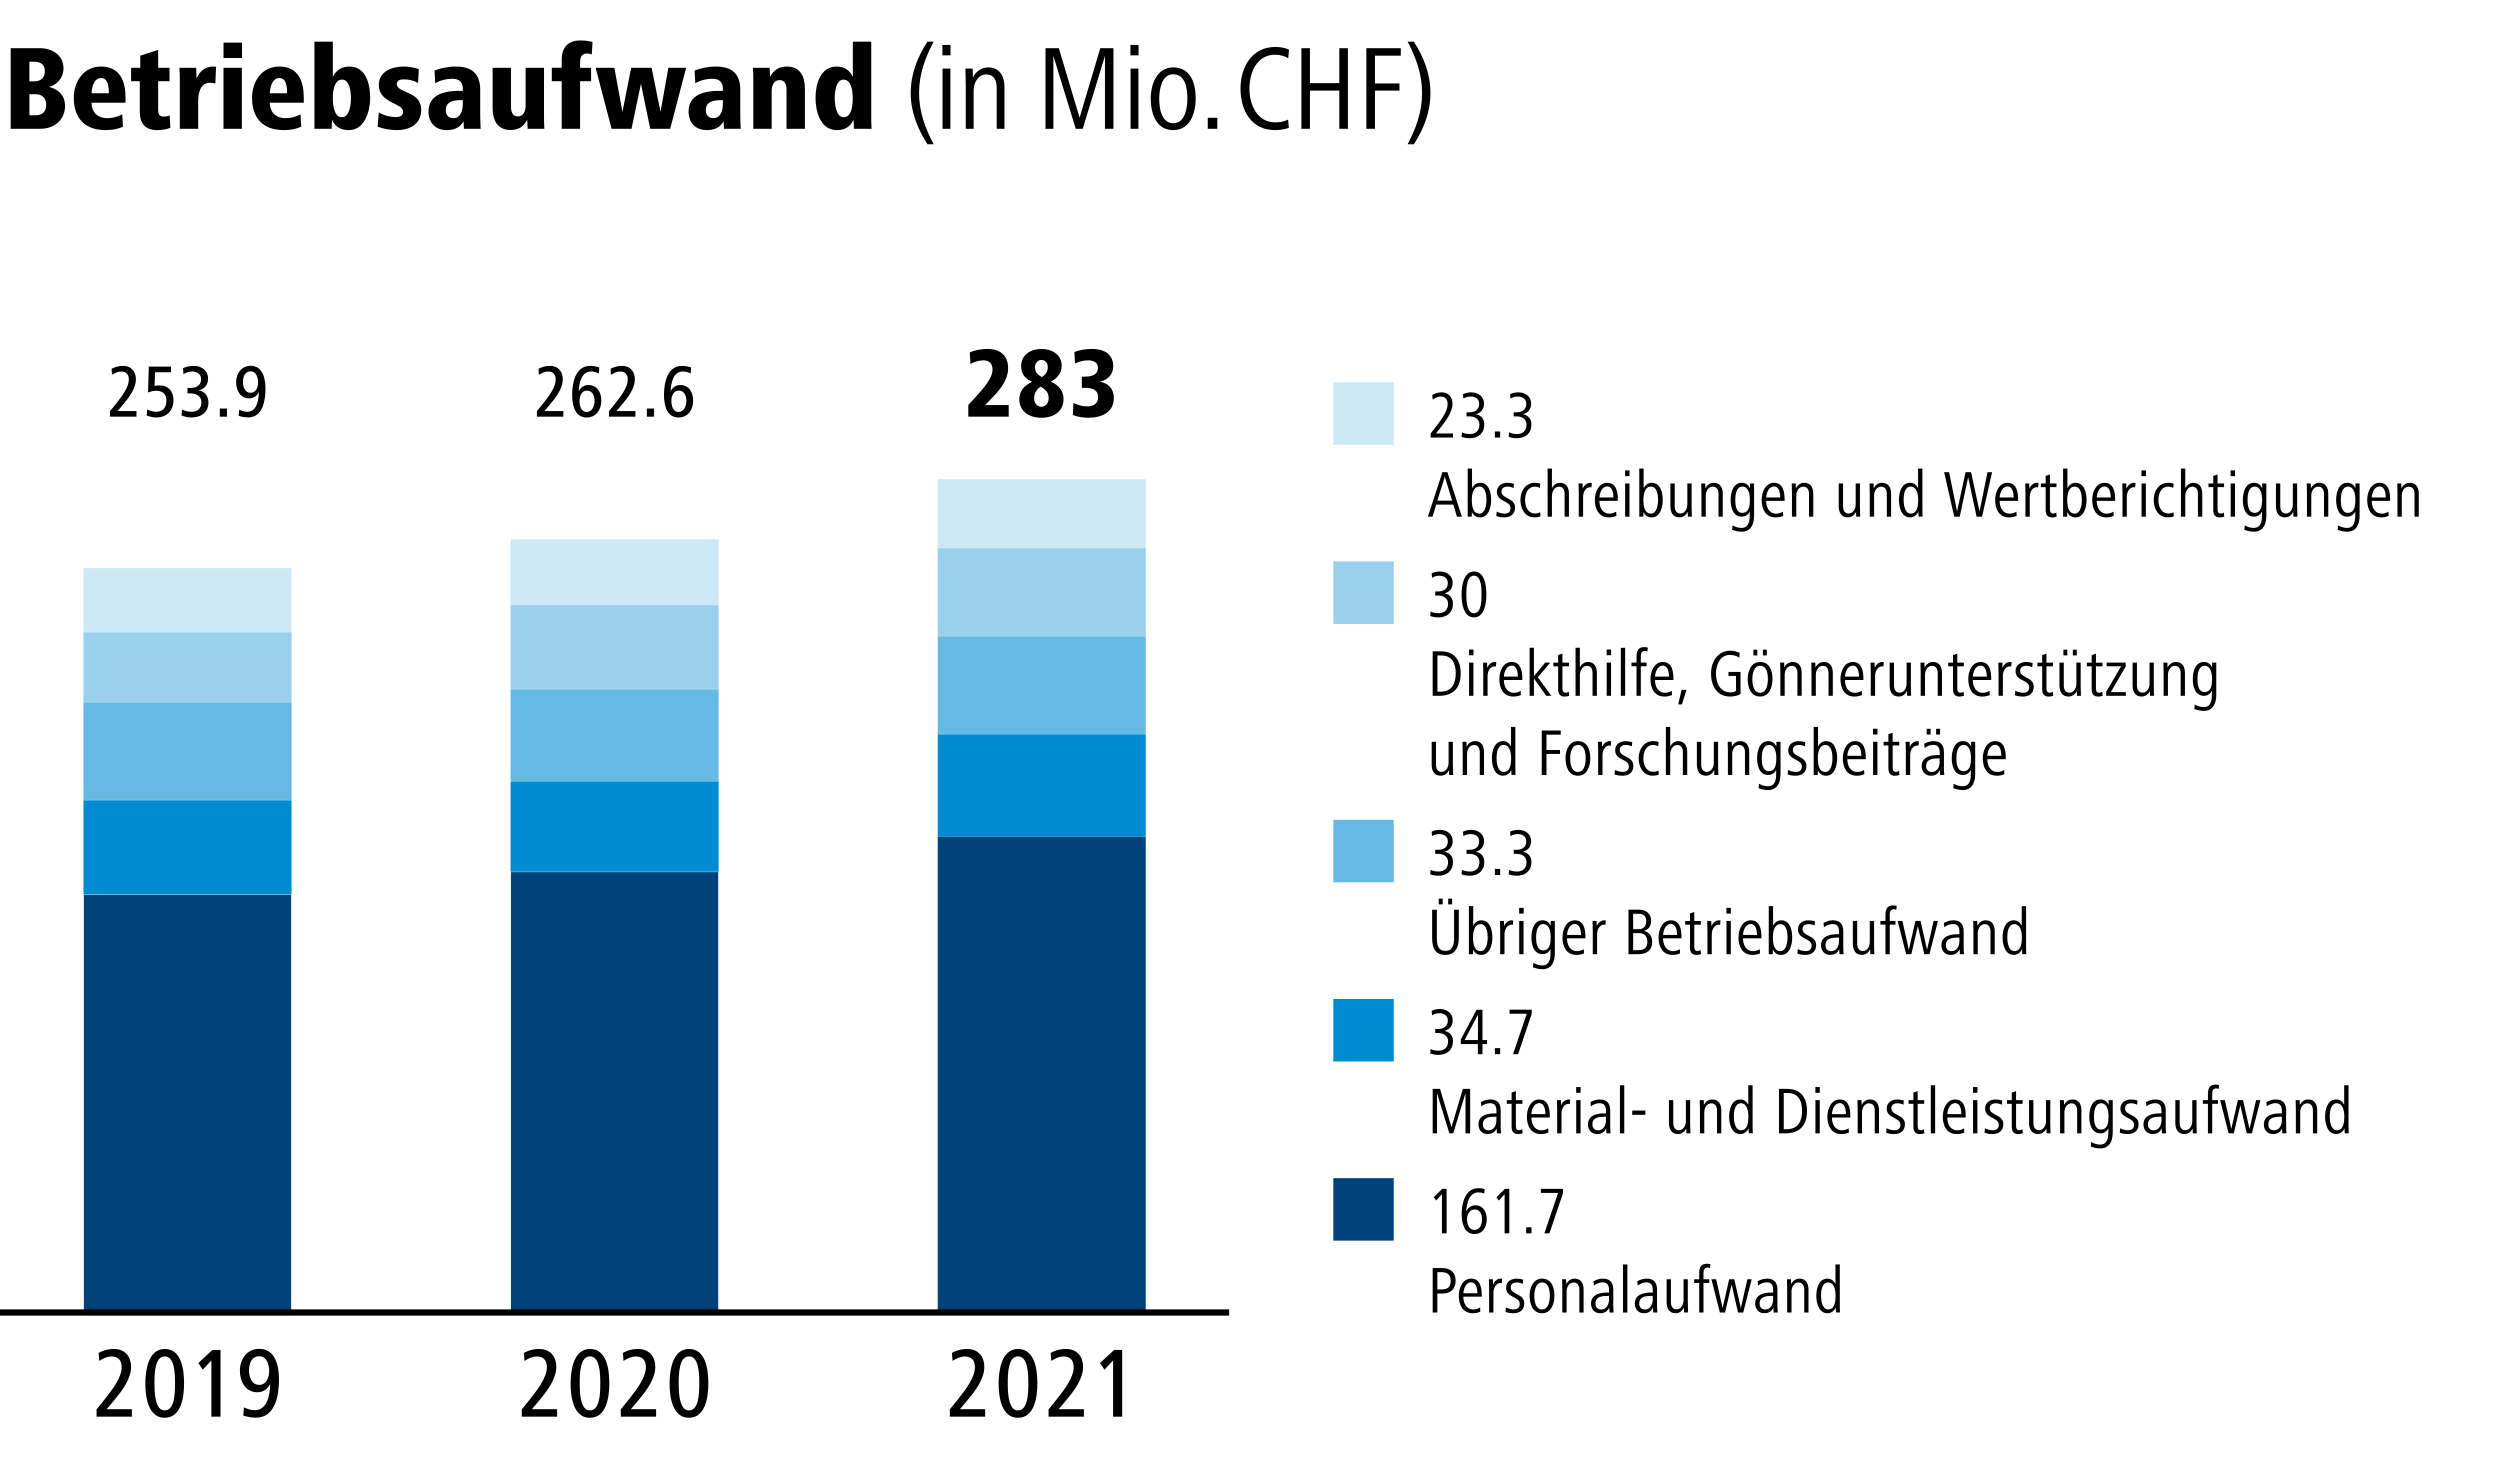 <?xml version="1.0" encoding="utf-8"?>
<!-- Generator: Adobe Illustrator 26.0.1, SVG Export Plug-In . SVG Version: 6.00 Build 0)  -->
<svg version="1.1" id="Layer_1" xmlns="http://www.w3.org/2000/svg" xmlns:xlink="http://www.w3.org/1999/xlink" x="0px" y="0px"
	 viewBox="0 0 1200 700" style="enable-background:new 0 0 1200 700;" xml:space="preserve">
<style type="text/css">
	.st0{fill:#FFFFFF;}
	.st1{fill:#00427A;stroke:#00427A;stroke-width:0.3;stroke-miterlimit:10;}
	.st2{fill:#008BD0;stroke:#008BD0;stroke-width:0.3;stroke-miterlimit:10;}
	.st3{fill:#66B9E3;stroke:#66B9E3;stroke-width:0.3;stroke-miterlimit:10;}
	.st4{fill:#99D1EC;stroke:#99D1EC;stroke-width:0.3;stroke-miterlimit:10;}
	.st5{fill:#CCE8F6;stroke:#CCE8F6;stroke-width:0.3;stroke-miterlimit:10;}
	.st6{fill:#00427A;}
	.st7{fill:#CCE8F6;}
	.st8{fill:#99D1EC;}
	.st9{fill:#66B9E3;}
	.st10{fill:#008BD0;}
	.st11{clip-path:url(#SVGID_00000132775936073884964690000016767912453741893260_);fill:none;stroke:#000000;stroke-width:3;}
</style>
<g>
	<polygon class="st0" points="0,0 0,700 1200,700 1200,0 0,0 	"/>
	<polygon class="st1" points="450.25,629.81 450.25,401.66 549.75,401.66 549.75,629.81 450.25,629.81 	"/>
	<polygon class="st2" points="450.25,401.31 450.25,352.63 549.75,352.63 549.75,401.31 450.25,401.31 	"/>
	<polygon class="st3" points="450.25,352.28 450.25,305.57 549.75,305.57 549.75,352.28 450.25,352.28 	"/>
	<polygon class="st4" points="450.25,305.22 450.25,263.18 549.75,263.18 549.75,305.22 450.25,305.22 	"/>
	<polygon class="st5" points="450.25,262.83 450.25,230.25 549.75,230.25 549.75,262.83 450.25,262.83 	"/>
	<polygon class="st6" points="245.25,629.81 245.25,418.62 344.75,418.62 344.75,629.81 245.25,629.81 	"/>
	<polygon class="st2" points="245.25,418.27 245.25,375.24 344.75,375.24 344.75,418.27 245.25,418.27 	"/>
	<polygon class="st3" points="245.25,374.89 245.25,331.01 344.75,331.01 344.75,374.89 245.25,374.89 	"/>
	<polygon class="st4" points="245.25,330.66 245.25,290.45 344.75,290.45 344.75,330.66 245.25,330.66 	"/>
	<polygon class="st5" points="245.25,290.1 245.25,259.08 344.75,259.08 344.75,290.1 245.25,290.1 	"/>
	<polygon class="st6" points="40.25,631.25 40.25,429.52 139.75,429.52 139.75,631.25 40.25,631.25 	"/>
	<polygon class="st2" points="40.25,429.17 40.25,384.3 139.75,384.3 139.75,429.17 40.25,429.17 	"/>
	<polygon class="st3" points="40.25,383.95 40.25,337.24 139.75,337.24 139.75,383.95 40.25,383.95 	"/>
	<polygon class="st4" points="40.25,336.9 40.25,303.61 139.75,303.61 139.75,336.9 40.25,336.9 	"/>
	<polygon class="st5" points="40.25,303.27 40.25,272.81 139.75,272.81 139.75,303.27 40.25,303.27 	"/>
	<path d="M484.18,200v-5.57h-11.33l2.45-2.5c3.7-3.84,8.59-8.83,8.59-15.22c0-6.43-4.22-9.22-9.79-9.22c-3.6,0-7.01,0.86-8.59,1.68
		l0.29,5.52c1.73-0.96,4.08-1.73,6.19-1.73c2.69,0,4.42,1.39,4.42,4.51c0,4.13-4.42,9.02-8.16,13.15l-3.46,3.74V200H484.18
		L484.18,200z M493.01,184.69c-2.16,1.49-3.74,3.84-3.74,6.86c0,5.9,4.66,8.98,10.61,8.98c5.81,0,10.61-3.02,10.61-8.93
		c0-4.8-3.07-7.01-6.14-8.4c2.64-1.25,5.28-3.94,5.28-7.49c0-5.52-4.7-8.21-9.74-8.21c-4.99,0-9.74,2.69-9.74,8.21
		c0,3.65,1.73,6,5.23,7.49C494.55,183.63,493.73,184.16,493.01,184.69L493.01,184.69z M497.76,179.26
		c-0.62-0.72-0.96-1.73-0.96-3.02c0-1.73,1.15-3.46,3.07-3.46c2.06,0,3.07,1.58,3.07,3.46c0,2.06-1.15,3.65-2.74,4.75
		C499.25,180.56,498.43,179.98,497.76,179.26L497.76,179.26z M501.07,186.61c1.39,1.06,2.3,2.4,2.3,4.61c0,2.06-1.34,4.03-3.5,4.03
		c-2.26,0-3.5-1.97-3.5-4.08c0-2.74,1.49-4.42,3.17-5.62C500.06,185.89,500.59,186.27,501.07,186.61L501.07,186.61z M514.95,199.18
		c2.06,0.91,4.99,1.34,7.25,1.34c6.58,0,12.43-2.5,12.43-9.5c0-5.33-3.84-7.39-6.77-7.78c4.42-0.96,6.48-3.98,6.48-7.39
		c0-6.38-4.99-8.35-10.22-8.35c-3.02,0-5.86,0.48-8.4,1.44l0.29,5.52c1.97-0.91,4.08-1.49,6.34-1.49c2.45,0,4.66,1.01,4.66,3.6
		c0,3.22-2.88,4.22-6.14,4.22h-1.58v5.38h1.58c3.98,0,6.24,1.3,6.24,4.51c0,3.17-2.45,4.37-5.23,4.37c-2.45,0-4.66-0.67-6.62-1.63
		L514.95,199.18L514.95,199.18z"/>
	<path d="M270.41,200v-2.7h-9.07l2.74-3.24c2.77-3.35,6.05-7.56,6.05-12.02c0-3.35-1.91-6.41-6.16-6.41c-2.7,0-4.36,0.83-5.51,1.4
		l0.22,2.88c1.44-0.86,2.77-1.58,4.46-1.58c2.41,0,3.6,1.44,3.6,3.89c0,3.6-3.28,7.99-6.01,11.41l-3.02,3.74V200H270.41L270.41,200z
		 M287.66,176.38c-1.44-0.47-2.92-0.76-4.39-0.76c-7.06,0-8.64,8.17-8.64,13.75c0,4.72,1.04,11.02,7.02,11.02
		c4.43,0,6.98-3.67,6.98-8.06c0-3.89-1.91-7.52-6.26-7.52c-2.05,0-3.71,1.22-4.61,2.99c0.29-3.89,1.19-9.47,5.94-9.47
		c1.4,0,2.48,0.36,3.74,0.94L287.66,176.38L287.66,176.38z M278.84,195.9c-0.47-1.04-0.68-2.38-0.68-3.49
		c0-2.16,0.97-4.93,3.56-4.93c2.7,0,3.67,2.63,3.67,4.93c0,2.27-1.04,5.33-3.78,5.33C280.21,197.73,279.38,196.94,278.84,195.9
		L278.84,195.9z M305,200v-2.7h-9.07l2.74-3.24c2.77-3.35,6.05-7.56,6.05-12.02c0-3.35-1.91-6.41-6.16-6.41
		c-2.7,0-4.36,0.83-5.51,1.4l0.22,2.88c1.44-0.86,2.77-1.58,4.46-1.58c2.41,0,3.6,1.44,3.6,3.89c0,3.6-3.28,7.99-6.01,11.41
		l-3.02,3.74V200H305L305,200z M313.93,200v-3.92h-3.42V200H313.93L313.93,200z M331.75,176.38c-1.44-0.47-2.92-0.76-4.39-0.76
		c-7.06,0-8.64,8.17-8.64,13.75c0,4.72,1.04,11.02,7.02,11.02c4.43,0,6.98-3.67,6.98-8.06c0-3.89-1.91-7.52-6.26-7.52
		c-2.05,0-3.71,1.22-4.61,2.99c0.29-3.89,1.19-9.47,5.94-9.47c1.4,0,2.48,0.36,3.74,0.94L331.75,176.38L331.75,176.38z
		 M322.93,195.9c-0.47-1.04-0.68-2.38-0.68-3.49c0-2.16,0.97-4.93,3.56-4.93c2.7,0,3.67,2.63,3.67,4.93c0,2.27-1.04,5.33-3.78,5.33
		C324.3,197.73,323.47,196.94,322.93,195.9L322.93,195.9z"/>
	<path d="M65.51,200v-2.7h-9.07l2.74-3.24c2.77-3.35,6.05-7.56,6.05-12.02c0-3.35-1.91-6.41-6.16-6.41c-2.7,0-4.36,0.83-5.51,1.4
		l0.22,2.88c1.44-0.86,2.77-1.58,4.46-1.58c2.41,0,3.6,1.44,3.6,3.89c0,3.6-3.28,7.99-6.01,11.41l-3.02,3.74V200H65.51L65.51,200z
		 M70.41,199.42c1.44,0.61,3.1,0.97,4.54,0.97c5.11,0,8.32-3.31,8.32-8.21c0-4.36-2.34-7.2-6.91-7.2c-0.83,0-1.48,0.11-2.16,0.36
		l0.22-6.66h7.67v-2.7H71.42l-0.36,12.42c1.26-0.47,2.45-0.83,3.85-0.83c3.17,0,4.97,1.58,4.97,4.75c0,3.46-1.8,5.33-5,5.33
		c-1.44,0-2.95-0.43-4.21-1.12L70.41,199.42L70.41,199.42z M87.13,199.42c1.4,0.61,3.1,0.97,4.68,0.97c5.04,0,8.24-2.77,8.24-7.16
		c0-3.28-1.94-5.4-4.68-5.8c2.88-0.76,4.5-2.77,4.5-5.62c0-4.18-3.28-6.19-6.98-6.19c-1.98,0-3.64,0.47-5.04,1.08l0.22,2.88
		c1.26-0.72,2.63-1.26,4.18-1.26c2.3,0,4.28,1.19,4.28,3.64c0,3.06-2.27,4.25-5.18,4.25h-1.37v2.63h1.4c2.88,0,5.29,1.33,5.29,4.21
		c0,3.13-1.91,4.61-4.79,4.61c-1.58,0-3.1-0.4-4.54-1.08L87.13,199.42L87.13,199.42z M108.94,200v-3.92h-3.42V200H108.94L108.94,200
		z M114.56,199.6c1.4,0.47,3.06,0.76,4.54,0.76c7.13,0,8.32-8.28,8.32-13.79c0-4.75-1.22-10.98-7.09-10.98
		c-4.43,0-6.98,3.64-6.98,7.88c0,3.85,1.98,7.74,6.3,7.74c2.05,0,3.71-1.15,4.61-2.99c-0.11,3.74-0.86,9.43-5.58,9.43
		c-1.48,0-2.56-0.43-3.89-1.01L114.56,199.6L114.56,199.6z M117.44,186.86c-0.58-1.01-0.83-2.27-0.83-3.42
		c0-2.41,0.83-5.18,3.71-5.18c2.74,0,3.56,3.13,3.56,5.36c0,2.16-0.97,4.93-3.56,4.93C118.92,188.55,118.02,187.87,117.44,186.86
		L117.44,186.86z"/>
	<path d="M698.7,614.77c0-4.22-2.66-6.11-6.66-6.11h-4.35V630h2.24v-9.12h2.62C696.36,620.88,698.7,618.58,698.7,614.77
		L698.7,614.77z M696.33,614.77c0,2.98-1.47,4.16-4.38,4.16h-2.02v-8.32h1.6C694.57,610.61,696.33,611.66,696.33,614.77
		L696.33,614.77z M702.41,620.78c0.1-2.18,1.22-5.28,3.74-5.28c2.5,0,2.91,3.07,3.01,5.28H702.41L702.41,620.78z M711.24,622.42
		v-0.64c0-3.46-0.61-8.03-5.09-8.03c-4.06,0-5.92,4.42-5.92,8.22c0,4.26,1.76,8.38,6.72,8.38c1.18,0,2.5-0.22,3.62-0.74l-0.13-2.02
		c-0.99,0.64-2.14,0.96-3.14,0.96c-3.71,0-4.9-3.36-4.9-6.14H711.24L711.24,622.42z M721.03,613.84c-0.19-0.06-0.42-0.1-0.67-0.1
		c-1.7,0-3.04,1.25-3.71,2.75l-0.06-2.43h-1.92c0.03,1.63,0.1,3.1,0.1,4.74V630h2.08v-9.57c0-2.02,1.09-4.58,3.39-4.58
		c0.22,0,0.38,0.03,0.61,0.06L721.03,613.84L721.03,613.84z M731.66,625.65c0-4.9-6.53-4.06-6.53-7.68c0-1.79,1.47-2.4,2.82-2.4
		c0.99,0,2.05,0.22,2.98,0.7l0.19-1.98c-0.86-0.35-2.18-0.54-3.17-0.54c-2.4,0-5.02,1.31-5.02,4.38c0,4.93,6.56,4.06,6.56,7.78
		c0,2.08-1.5,2.62-2.85,2.62c-1.06,0-2.66-0.32-3.81-0.96l-0.19,2.14c1.31,0.48,2.43,0.64,3.94,0.64
		C729.48,630.35,731.66,628.69,731.66,625.65L731.66,625.65z M746.12,621.97c0-3.87-1.25-8.22-5.95-8.22
		c-4.32,0-5.95,4.45-5.95,8.22c0,3.84,1.38,8.38,5.95,8.38C744.71,630.35,746.12,625.71,746.12,621.97L746.12,621.97z
		 M743.91,621.97c0,2.43-0.54,6.56-3.74,6.56c-3.2,0-3.71-4.13-3.71-6.56c0-2.34,0.64-6.4,3.71-6.4
		C743.46,615.57,743.91,619.5,743.91,621.97L743.91,621.97z M760.13,630v-10.98c0-2.82-1.12-5.28-4.32-5.28
		c-1.92,0-3.3,1.22-4.03,2.62l-0.06-2.3h-1.92c0.03,1.63,0.1,3.1,0.1,4.74V630h2.08v-10.14c0-1.89,1.09-4.26,3.36-4.26
		c1.98,0,2.75,1.57,2.75,3.46V630H760.13L760.13,630z M772.33,623.73c0,2.24-1.09,4.83-3.78,4.83c-1.82,0-2.72-1.25-2.72-2.88
		c0-3.36,3.23-3.65,5.98-3.65h0.51V623.73L772.33,623.73z M774.53,630c-0.1-1.12-0.16-2.21-0.16-3.46v-7.55
		c0-3.14-1.38-5.25-4.96-5.25c-1.63,0-3.01,0.45-4.51,1.25l0.19,2.08c1.06-0.9,2.72-1.54,4.1-1.54c2.56,0,3.14,1.63,3.14,3.78v1.12
		h-1.02c-3.46,0-7.62,0.99-7.62,5.31c0,2.46,1.54,4.61,4.38,4.61c2.18,0,3.55-0.96,4.35-2.72l0.13,2.37H774.53L774.53,630z
		 M781.13,630v-23.07h-2.08V630H781.13L781.13,630z M793.32,623.73c0,2.24-1.09,4.83-3.78,4.83c-1.82,0-2.72-1.25-2.72-2.88
		c0-3.36,3.23-3.65,5.98-3.65h0.51V623.73L793.32,623.73z M795.53,630c-0.1-1.12-0.16-2.21-0.16-3.46v-7.55
		c0-3.14-1.38-5.25-4.96-5.25c-1.63,0-3.01,0.45-4.51,1.25l0.19,2.08c1.06-0.9,2.72-1.54,4.1-1.54c2.56,0,3.14,1.63,3.14,3.78v1.12
		h-1.02c-3.46,0-7.62,0.99-7.62,5.31c0,2.46,1.54,4.61,4.38,4.61c2.18,0,3.55-0.96,4.35-2.72l0.13,2.37H795.53L795.53,630z
		 M810.28,630c-0.03-1.63-0.13-3.1-0.13-4.74v-11.2h-2.05v10.14c0,1.86-1.09,4.29-3.36,4.29c-1.95,0-2.69-1.63-2.69-3.49v-10.94
		h-2.08v10.94c0,2.82,1.12,5.34,4.32,5.34c1.92,0,3.26-1.22,4-2.62l0.06,2.27H810.28L810.28,630z M821.03,606.86
		c-0.48-0.1-0.93-0.26-1.54-0.26c-2.69,0-3.87,1.28-3.87,4.45v3.01h-2.43v1.76h2.43V630h2.05v-14.18h2.78v-1.76h-2.78v-3.17
		c0-1.5,0.58-2.46,1.98-2.46c0.38,0,0.77,0.1,1.18,0.26L821.03,606.86L821.03,606.86z M840.81,614.06h-2.08l-3.14,13.82l-3.14-13.82
		h-2.46l-3.14,13.82l-3.1-13.82h-2.27l4.06,15.94h2.5l3.14-13.47l3.07,13.47h2.5L840.81,614.06L840.81,614.06z M851.11,623.73
		c0,2.24-1.09,4.83-3.78,4.83c-1.82,0-2.72-1.25-2.72-2.88c0-3.36,3.23-3.65,5.98-3.65h0.51V623.73L851.11,623.73z M853.32,630
		c-0.1-1.12-0.16-2.21-0.16-3.46v-7.55c0-3.14-1.38-5.25-4.96-5.25c-1.63,0-3.01,0.45-4.51,1.25l0.19,2.08
		c1.06-0.9,2.72-1.54,4.1-1.54c2.56,0,3.14,1.63,3.14,3.78v1.12h-1.02c-3.46,0-7.62,0.99-7.62,5.31c0,2.46,1.54,4.61,4.38,4.61
		c2.18,0,3.55-0.96,4.35-2.72l0.13,2.37H853.32L853.32,630z M868.07,630v-10.98c0-2.82-1.12-5.28-4.32-5.28
		c-1.92,0-3.3,1.22-4.03,2.62l-0.06-2.3h-1.92c0.03,1.63,0.1,3.1,0.1,4.74V630h2.08v-10.14c0-1.89,1.09-4.26,3.36-4.26
		c1.98,0,2.75,1.57,2.75,3.46V630H868.07L868.07,630z M883.2,630c-0.1-1.76-0.1-2.94-0.1-4.7v-18.37h-2.08v9.34
		c-0.8-1.38-1.89-2.53-3.81-2.53c-4.26,0-5.38,4.8-5.38,8.22c0,3.36,1.12,8.38,5.34,8.38c1.95,0,3.26-1.25,4-2.66l0.1,2.3H883.2
		L883.2,630z M881.09,621.97c0,2.59-0.38,6.56-3.55,6.56c-2.94,0-3.46-4.38-3.46-6.56c0-2.21,0.35-6.4,3.42-6.4
		C880.48,615.57,881.09,619.41,881.09,621.97L881.09,621.97z"/>
	<path d="M694.38,592v-21.34h-2.14l-4.03,4l1.15,1.6l2.78-3.04V592H694.38L694.38,592z M711.37,585.28c0,2.24-0.96,5.09-3.62,5.09
		s-3.58-2.88-3.58-5.09c0-2.18,1.15-4.74,3.68-4.74C710.5,580.54,711.37,582.98,711.37,585.28L711.37,585.28z M713.64,585.25
		c0-3.42-1.63-6.69-5.44-6.69c-2.05,0-3.55,1.15-4.42,2.91c0.26-3.81,1.34-9.12,5.82-9.12c0.99,0,1.79,0.1,2.85,0.51l0.19-2.11
		c-0.93-0.29-1.92-0.42-3.04-0.42c-6.27,0-8,7.17-8,12.38c0,4,1.02,9.63,6.14,9.63C711.69,592.35,713.64,588.96,713.64,585.25
		L713.64,585.25z M724.46,592v-21.34h-2.14l-4.03,4l1.15,1.6l2.78-3.04V592H724.46L724.46,592z M735.11,592v-2.91h-2.53V592H735.11
		L735.11,592z M750.25,572.7v-2.05h-10.62v1.95h8.26L741.29,592h2.43L750.25,572.7L750.25,572.7z"/>
	<path d="M705.67,544v-21.34h-3.49l-5.47,18.4l-5.5-18.4h-3.52V544h2.08v-19.3l5.92,19.3h1.86l5.89-19.3V544H705.67L705.67,544z
		 M718.28,537.73c0,2.24-1.09,4.83-3.78,4.83c-1.82,0-2.72-1.25-2.72-2.88c0-3.36,3.23-3.65,5.98-3.65h0.51V537.73L718.28,537.73z
		 M720.49,544c-0.1-1.12-0.16-2.21-0.16-3.46v-7.55c0-3.14-1.38-5.25-4.96-5.25c-1.63,0-3.01,0.45-4.51,1.25l0.19,2.08
		c1.06-0.9,2.72-1.54,4.1-1.54c2.56,0,3.14,1.63,3.14,3.78v1.12h-1.02c-3.46,0-7.62,0.99-7.62,5.31c0,2.46,1.54,4.61,4.38,4.61
		c2.18,0,3.55-0.96,4.35-2.72l0.13,2.37H720.49L720.49,544z M730.66,542.02c-0.48,0.26-0.9,0.48-1.41,0.48
		c-1.54,0-1.63-1.12-1.63-2.3v-10.37h3.14v-1.76h-3.14v-4.32l-2.05,0.7v3.62h-2.3v1.76h2.3v11.01c0,2.02,0.77,3.52,3.04,3.52
		c0.8,0,1.54-0.13,2.24-0.38L730.66,542.02L730.66,542.02z M735.08,534.78c0.1-2.18,1.22-5.28,3.74-5.28c2.5,0,2.91,3.07,3.01,5.28
		H735.08L735.08,534.78z M743.91,536.42v-0.64c0-3.46-0.61-8.03-5.09-8.03c-4.06,0-5.92,4.42-5.92,8.22c0,4.26,1.76,8.38,6.72,8.38
		c1.18,0,2.5-0.22,3.62-0.74l-0.13-2.02c-0.99,0.64-2.14,0.96-3.14,0.96c-3.71,0-4.9-3.36-4.9-6.14H743.91L743.91,536.42z
		 M753.7,527.84c-0.19-0.06-0.42-0.1-0.67-0.1c-1.7,0-3.04,1.25-3.71,2.75l-0.06-2.43h-1.92c0.03,1.63,0.1,3.1,0.1,4.74V544h2.08
		v-9.57c0-2.02,1.09-4.58,3.39-4.58c0.22,0,0.38,0.03,0.61,0.06L753.7,527.84L753.7,527.84z M758.66,544v-15.94h-2.08V544H758.66
		L758.66,544z M758.69,524.54v-2.75h-2.14v2.75H758.69L758.69,524.54z M770.85,537.73c0,2.24-1.09,4.83-3.78,4.83
		c-1.82,0-2.72-1.25-2.72-2.88c0-3.36,3.23-3.65,5.98-3.65h0.51V537.73L770.85,537.73z M773.06,544c-0.1-1.12-0.16-2.21-0.16-3.46
		v-7.55c0-3.14-1.38-5.25-4.96-5.25c-1.63,0-3.01,0.45-4.51,1.25l0.19,2.08c1.06-0.9,2.72-1.54,4.1-1.54c2.56,0,3.14,1.63,3.14,3.78
		v1.12h-1.02c-3.46,0-7.62,0.99-7.62,5.31c0,2.46,1.54,4.61,4.38,4.61c2.18,0,3.55-0.96,4.35-2.72l0.13,2.37H773.06L773.06,544z
		 M779.65,544v-23.07h-2.08V544H779.65L779.65,544z M789.77,535.1v-2.05h-6.3v2.05H789.77L789.77,535.1z M811.4,544
		c-0.03-1.63-0.13-3.1-0.13-4.74v-11.2h-2.05v10.14c0,1.86-1.09,4.29-3.36,4.29c-1.95,0-2.69-1.63-2.69-3.49v-10.94h-2.08v10.94
		c0,2.82,1.12,5.34,4.32,5.34c1.92,0,3.26-1.22,4-2.62l0.06,2.27H811.4L811.4,544z M826.21,544v-10.98c0-2.82-1.12-5.28-4.32-5.28
		c-1.92,0-3.3,1.22-4.03,2.62l-0.06-2.3h-1.92c0.03,1.63,0.1,3.1,0.1,4.74V544h2.08v-10.14c0-1.89,1.09-4.26,3.36-4.26
		c1.98,0,2.75,1.57,2.75,3.46V544H826.21L826.21,544z M841.35,544c-0.1-1.76-0.1-2.94-0.1-4.7v-18.37h-2.08v9.34
		c-0.8-1.38-1.89-2.53-3.81-2.53c-4.26,0-5.38,4.8-5.38,8.22c0,3.36,1.12,8.38,5.34,8.38c1.95,0,3.26-1.25,4-2.66l0.1,2.3H841.35
		L841.35,544z M839.24,535.97c0,2.59-0.38,6.56-3.55,6.56c-2.94,0-3.46-4.38-3.46-6.56c0-2.21,0.35-6.4,3.42-6.4
		C838.63,529.57,839.24,533.41,839.24,535.97L839.24,535.97z M867.36,533.18c0-6.37-3.01-10.53-9.63-10.53h-3.81V544h3.04
		C864,544,867.36,540.06,867.36,533.18L867.36,533.18z M865,533.18c0,4.93-1.89,8.83-7.33,8.83h-1.47v-17.38h1.89
		C863.3,524.64,865,528.58,865,533.18L865,533.18z M873.48,544v-15.94h-2.08V544H873.48L873.48,544z M873.51,524.54v-2.75h-2.14
		v2.75H873.51L873.51,524.54z M879.33,534.78c0.1-2.18,1.22-5.28,3.74-5.28c2.5,0,2.91,3.07,3.01,5.28H879.33L879.33,534.78z
		 M888.16,536.42v-0.64c0-3.46-0.61-8.03-5.09-8.03c-4.06,0-5.92,4.42-5.92,8.22c0,4.26,1.76,8.38,6.72,8.38
		c1.18,0,2.5-0.22,3.62-0.74l-0.13-2.02c-0.99,0.64-2.14,0.96-3.14,0.96c-3.71,0-4.9-3.36-4.9-6.14H888.16L888.16,536.42z
		 M901.92,544v-10.98c0-2.82-1.12-5.28-4.32-5.28c-1.92,0-3.3,1.22-4.03,2.62l-0.06-2.3h-1.92c0.03,1.63,0.1,3.1,0.1,4.74V544h2.08
		v-10.14c0-1.89,1.09-4.26,3.36-4.26c1.98,0,2.75,1.57,2.75,3.46V544H901.92L901.92,544z M914.37,539.65c0-4.9-6.53-4.06-6.53-7.68
		c0-1.79,1.47-2.4,2.82-2.4c0.99,0,2.05,0.22,2.98,0.7l0.19-1.98c-0.86-0.35-2.18-0.54-3.17-0.54c-2.4,0-5.02,1.31-5.02,4.38
		c0,4.93,6.56,4.06,6.56,7.78c0,2.08-1.5,2.62-2.85,2.62c-1.06,0-2.66-0.32-3.81-0.96l-0.19,2.14c1.31,0.48,2.43,0.64,3.94,0.64
		C912.2,544.35,914.37,542.69,914.37,539.65L914.37,539.65z M923.52,542.02c-0.48,0.26-0.9,0.48-1.41,0.48
		c-1.54,0-1.63-1.12-1.63-2.3v-10.37h3.14v-1.76h-3.14v-4.32l-2.05,0.7v3.62h-2.3v1.76h2.3v11.01c0,2.02,0.77,3.52,3.04,3.52
		c0.8,0,1.54-0.13,2.24-0.38L923.52,542.02L923.52,542.02z M928.87,544v-23.07h-2.08V544H928.87L928.87,544z M934.72,534.78
		c0.1-2.18,1.22-5.28,3.75-5.28c2.49,0,2.91,3.07,3.01,5.28H934.72L934.72,534.78z M943.55,536.42v-0.64c0-3.46-0.61-8.03-5.09-8.03
		c-4.07,0-5.92,4.42-5.92,8.22c0,4.26,1.76,8.38,6.72,8.38c1.18,0,2.49-0.22,3.61-0.74l-0.13-2.02c-0.99,0.64-2.14,0.96-3.14,0.96
		c-3.71,0-4.9-3.36-4.9-6.14H943.55L943.55,536.42z M949.15,544v-15.94h-2.08V544H949.15L949.15,544z M949.18,524.54v-2.75h-2.14
		v2.75H949.18L949.18,524.54z M961.6,539.65c0-4.9-6.53-4.06-6.53-7.68c0-1.79,1.47-2.4,2.82-2.4c0.99,0,2.05,0.22,2.98,0.7
		l0.19-1.98c-0.86-0.35-2.18-0.54-3.17-0.54c-2.4,0-5.02,1.31-5.02,4.38c0,4.93,6.56,4.06,6.56,7.78c0,2.08-1.5,2.62-2.85,2.62
		c-1.06,0-2.66-0.32-3.81-0.96l-0.19,2.14c1.31,0.48,2.43,0.64,3.94,0.64C959.42,544.35,961.6,542.69,961.6,539.65L961.6,539.65z
		 M970.75,542.02c-0.48,0.26-0.9,0.48-1.41,0.48c-1.54,0-1.63-1.12-1.63-2.3v-10.37h3.14v-1.76h-3.14v-4.32l-2.05,0.7v3.62h-2.3
		v1.76h2.3v11.01c0,2.02,0.77,3.52,3.04,3.52c0.8,0,1.54-0.13,2.24-0.38L970.75,542.02L970.75,542.02z M984.26,544
		c-0.03-1.63-0.13-3.1-0.13-4.74v-11.2h-2.05v10.14c0,1.86-1.09,4.29-3.36,4.29c-1.95,0-2.69-1.63-2.69-3.49v-10.94h-2.08v10.94
		c0,2.82,1.12,5.34,4.32,5.34c1.92,0,3.26-1.22,4-2.62l0.06,2.27H984.26L984.26,544z M999.07,544v-10.98c0-2.82-1.12-5.28-4.32-5.28
		c-1.92,0-3.3,1.22-4.03,2.62l-0.06-2.3h-1.92c0.03,1.63,0.1,3.1,0.1,4.74V544h2.08v-10.14c0-1.89,1.09-4.26,3.36-4.26
		c1.98,0,2.75,1.57,2.75,3.46V544H999.07L999.07,544z M1014.11,528.06h-1.98v2.21c-0.77-1.44-1.92-2.53-3.94-2.53
		c-4.22,0-5.34,4.8-5.34,8.22c0,3.58,1.12,8.03,5.34,8.03c1.79,0,3.04-0.96,3.84-2.37v0.9c0,2.91-0.03,6.88-4,6.88
		c-1.5,0-2.97-0.48-4.25-1.22l-0.2,2.18c1.51,0.48,2.92,0.86,4.55,0.86c4.51,0,5.98-3.62,5.98-7.71V528.06L1014.11,528.06z
		 M1012.1,535.97c0,2.46-0.29,6.21-3.62,6.21c-3.07,0-3.39-3.87-3.39-6.21c0-2.21,0.38-6.4,3.45-6.4
		C1011.55,529.57,1012.1,533.41,1012.1,535.97L1012.1,535.97z M1026.53,539.65c0-4.9-6.53-4.06-6.53-7.68c0-1.79,1.47-2.4,2.82-2.4
		c0.99,0,2.04,0.22,2.97,0.7l0.19-1.98c-0.86-0.35-2.17-0.54-3.16-0.54c-2.4,0-5.03,1.31-5.03,4.38c0,4.93,6.56,4.06,6.56,7.78
		c0,2.08-1.5,2.62-2.85,2.62c-1.05,0-2.65-0.32-3.8-0.96l-0.2,2.14c1.32,0.48,2.44,0.64,3.94,0.64
		C1024.35,544.35,1026.53,542.69,1026.53,539.65L1026.53,539.65z M1037.5,537.73c0,2.24-1.08,4.83-3.77,4.83
		c-1.83,0-2.72-1.25-2.72-2.88c0-3.36,3.23-3.65,5.98-3.65h0.51V537.73L1037.5,537.73z M1039.71,544c-0.1-1.12-0.16-2.21-0.16-3.46
		v-7.55c0-3.14-1.37-5.25-4.96-5.25c-1.63,0-3.01,0.45-4.51,1.25l0.19,2.08c1.06-0.9,2.72-1.54,4.1-1.54c2.56,0,3.13,1.63,3.13,3.78
		v1.12h-1.02c-3.46,0-7.62,0.99-7.62,5.31c0,2.46,1.54,4.61,4.39,4.61c2.17,0,3.55-0.96,4.35-2.72l0.13,2.37H1039.71L1039.71,544z
		 M1054.46,544c-0.03-1.63-0.13-3.1-0.13-4.74v-11.2h-2.04v10.14c0,1.86-1.09,4.29-3.36,4.29c-1.96,0-2.69-1.63-2.69-3.49v-10.94
		h-2.08v10.94c0,2.82,1.12,5.34,4.32,5.34c1.92,0,3.26-1.22,4-2.62l0.06,2.27H1054.46L1054.46,544z M1065.21,520.86
		c-0.48-0.1-0.92-0.26-1.53-0.26c-2.69,0-3.87,1.28-3.87,4.45v3.01h-2.44v1.76h2.44V544h2.04v-14.18h2.79v-1.76h-2.79v-3.17
		c0-1.5,0.58-2.46,1.99-2.46c0.38,0,0.77,0.1,1.18,0.26L1065.21,520.86L1065.21,520.86z M1084.99,528.06h-2.08l-3.14,13.82
		l-3.13-13.82h-2.47l-3.13,13.82l-3.11-13.82h-2.27l4.07,15.94h2.49l3.14-13.47l3.07,13.47h2.5L1084.99,528.06L1084.99,528.06z
		 M1095.29,537.73c0,2.24-1.08,4.83-3.77,4.83c-1.83,0-2.72-1.25-2.72-2.88c0-3.36,3.23-3.65,5.98-3.65h0.51V537.73L1095.29,537.73z
		 M1097.5,544c-0.09-1.12-0.16-2.21-0.16-3.46v-7.55c0-3.14-1.37-5.25-4.96-5.25c-1.63,0-3.01,0.45-4.51,1.25l0.19,2.08
		c1.06-0.9,2.72-1.54,4.1-1.54c2.56,0,3.13,1.63,3.13,3.78v1.12h-1.02c-3.46,0-7.62,0.99-7.62,5.31c0,2.46,1.54,4.61,4.39,4.61
		c2.17,0,3.55-0.96,4.35-2.72l0.13,2.37H1097.5L1097.5,544z M1112.25,544v-10.98c0-2.82-1.12-5.28-4.32-5.28
		c-1.92,0-3.29,1.22-4.03,2.62l-0.06-2.3h-1.92c0.03,1.63,0.09,3.1,0.09,4.74V544h2.08v-10.14c0-1.89,1.09-4.26,3.36-4.26
		c1.99,0,2.76,1.57,2.76,3.46V544H1112.25L1112.25,544z M1127.39,544c-0.1-1.76-0.1-2.94-0.1-4.7v-18.37h-2.08v9.34
		c-0.8-1.38-1.88-2.53-3.8-2.53c-4.26,0-5.38,4.8-5.38,8.22c0,3.36,1.12,8.38,5.34,8.38c1.96,0,3.27-1.25,4-2.66l0.1,2.3H1127.39
		L1127.39,544z M1125.28,535.97c0,2.59-0.39,6.56-3.55,6.56c-2.95,0-3.46-4.38-3.46-6.56c0-2.21,0.35-6.4,3.42-6.4
		C1124.67,529.57,1125.28,533.41,1125.28,535.97L1125.28,535.97z"/>
	<path d="M697.42,499.79c0-2.69-1.5-4.48-4.06-4.96c2.43-0.67,3.94-2.43,3.94-5.09c0-3.46-2.88-5.41-6.11-5.41
		c-1.66,0-2.98,0.35-4,0.9l0.19,2.11c1.06-0.67,2.24-0.99,3.52-0.99c2.14,0,4.06,1.12,4.06,3.46c0,2.94-2.08,4.1-4.8,4.1h-1.25v1.95
		h1.31c2.56,0,4.86,1.15,4.86,4c0,2.82-1.79,4.48-4.51,4.48c-1.31,0-2.56-0.19-3.87-0.8l-0.19,2.14c1.25,0.48,2.66,0.67,3.9,0.67
		C694.63,506.35,697.42,503.92,697.42,499.79L697.42,499.79z M713.8,501.14v-1.92h-2.21v-14.56h-2.82l-7.58,14.27v2.21h8.19V506
		h2.21v-4.86H713.8L713.8,501.14z M709.42,499.22h-6.4l6.4-12.19V499.22L709.42,499.22z M720.07,506v-2.91h-2.53V506H720.07
		L720.07,506z M735.21,486.7v-2.05h-10.62v1.95h8.26L726.25,506h2.43L735.21,486.7L735.21,486.7z"/>
	<path d="M700.23,436.66h-2.27v13.7c0,2.94-0.54,6.05-4.16,6.05c-3.68,0-4.1-3.1-4.1-6.05v-13.7h-2.27v13.6
		c0,4.45,1.25,8.1,6.37,8.1c4.86,0,6.43-3.87,6.43-8.1V436.66L700.23,436.66z M692.49,434.1v-2.75h-1.89v2.75H692.49L692.49,434.1z
		 M697.03,434.1v-2.75h-1.89v2.75H697.03L697.03,434.1z M716.33,449.97c0-3.42-0.99-8.22-5.31-8.22c-1.92,0-3.07,1.15-3.87,2.53
		v-9.34h-2.08V458h1.95l0.06-2.18c0.77,1.5,1.98,2.53,3.9,2.53C715.21,458.35,716.33,453.33,716.33,449.97L716.33,449.97z
		 M714.09,449.97c0,2.18-0.51,6.56-3.46,6.56c-3.17,0-3.58-3.97-3.58-6.56c0-2.56,0.61-6.4,3.58-6.4
		C713.7,443.57,714.09,447.76,714.09,449.97L714.09,449.97z M726.34,441.84c-0.19-0.06-0.42-0.1-0.67-0.1
		c-1.7,0-3.04,1.25-3.71,2.75l-0.06-2.43h-1.92c0.03,1.63,0.1,3.1,0.1,4.74V458h2.08v-9.57c0-2.02,1.09-4.58,3.39-4.58
		c0.22,0,0.38,0.03,0.61,0.06L726.34,441.84L726.34,441.84z M731.3,458v-15.94h-2.08V458H731.3L731.3,458z M731.34,438.54v-2.75
		h-2.14v2.75H731.34L731.34,438.54z M746.34,442.06h-1.98v2.21c-0.77-1.44-1.92-2.53-3.94-2.53c-4.22,0-5.34,4.8-5.34,8.22
		c0,3.58,1.12,8.03,5.34,8.03c1.79,0,3.04-0.96,3.84-2.37v0.9c0,2.91-0.03,6.88-4,6.88c-1.5,0-2.98-0.48-4.26-1.22l-0.19,2.18
		c1.5,0.48,2.91,0.86,4.54,0.86c4.51,0,5.98-3.62,5.98-7.71V442.06L746.34,442.06z M744.33,449.97c0,2.46-0.29,6.21-3.62,6.21
		c-3.07,0-3.39-3.87-3.39-6.21c0-2.21,0.38-6.4,3.46-6.4C743.78,443.57,744.33,447.41,744.33,449.97L744.33,449.97z M752.17,448.78
		c0.1-2.18,1.22-5.28,3.74-5.28c2.5,0,2.91,3.07,3.01,5.28H752.17L752.17,448.78z M761,450.42v-0.64c0-3.46-0.61-8.03-5.09-8.03
		c-4.06,0-5.92,4.42-5.92,8.22c0,4.26,1.76,8.38,6.72,8.38c1.18,0,2.5-0.22,3.62-0.74l-0.13-2.02c-0.99,0.64-2.14,0.96-3.14,0.96
		c-3.71,0-4.9-3.36-4.9-6.14H761L761,450.42z M770.79,441.84c-0.19-0.06-0.42-0.1-0.67-0.1c-1.7,0-3.04,1.25-3.71,2.75l-0.06-2.43
		h-1.92c0.03,1.63,0.1,3.1,0.1,4.74V458h2.08v-9.57c0-2.02,1.09-4.58,3.39-4.58c0.22,0,0.38,0.03,0.61,0.06L770.79,441.84
		L770.79,441.84z M793.06,452.11c0-2.66-1.38-4.74-3.97-5.25c2.21-0.67,3.46-2.4,3.46-4.8c0-3.39-2.34-5.41-5.66-5.41h-5.22V458
		h4.77C790.37,458,793.06,456.3,793.06,452.11L793.06,452.11z M790.21,442.16c0,2.34-1.28,3.87-3.68,3.87h-2.62v-7.42h2.66
		C788.87,438.61,790.21,439.82,790.21,442.16L790.21,442.16z M790.73,452.08c0,2.72-1.38,3.97-4.03,3.97h-2.78v-8.16h2.85
		C789.35,447.89,790.73,449.52,790.73,452.08L790.73,452.08z M798.28,448.78c0.1-2.18,1.22-5.28,3.74-5.28
		c2.5,0,2.91,3.07,3.01,5.28H798.28L798.28,448.78z M807.11,450.42v-0.64c0-3.46-0.61-8.03-5.09-8.03c-4.06,0-5.92,4.42-5.92,8.22
		c0,4.26,1.76,8.38,6.72,8.38c1.18,0,2.5-0.22,3.62-0.74l-0.13-2.02c-0.99,0.64-2.14,0.96-3.14,0.96c-3.71,0-4.9-3.36-4.9-6.14
		H807.11L807.11,450.42z M816.29,456.02c-0.48,0.26-0.9,0.48-1.41,0.48c-1.54,0-1.63-1.12-1.63-2.3v-10.37h3.14v-1.76h-3.14v-4.32
		l-2.05,0.7v3.62h-2.3v1.76h2.3v11.01c0,2.02,0.77,3.52,3.04,3.52c0.8,0,1.54-0.13,2.24-0.38L816.29,456.02L816.29,456.02z
		 M825.83,441.84c-0.19-0.06-0.42-0.1-0.67-0.1c-1.7,0-3.04,1.25-3.71,2.75l-0.06-2.43h-1.92c0.03,1.63,0.1,3.1,0.1,4.74V458h2.08
		v-9.57c0-2.02,1.09-4.58,3.39-4.58c0.22,0,0.38,0.03,0.61,0.06L825.83,441.84L825.83,441.84z M830.79,458v-15.94h-2.08V458H830.79
		L830.79,458z M830.82,438.54v-2.75h-2.14v2.75H830.82L830.82,438.54z M836.64,448.78c0.1-2.18,1.22-5.28,3.74-5.28
		c2.5,0,2.91,3.07,3.01,5.28H836.64L836.64,448.78z M845.48,450.42v-0.64c0-3.46-0.61-8.03-5.09-8.03c-4.06,0-5.92,4.42-5.92,8.22
		c0,4.26,1.76,8.38,6.72,8.38c1.18,0,2.5-0.22,3.62-0.74l-0.13-2.02c-0.99,0.64-2.14,0.96-3.14,0.96c-3.71,0-4.9-3.36-4.9-6.14
		H845.48L845.48,450.42z M860.26,449.97c0-3.42-0.99-8.22-5.31-8.22c-1.92,0-3.07,1.15-3.87,2.53v-9.34H849V458h1.95l0.06-2.18
		c0.77,1.5,1.98,2.53,3.9,2.53C859.14,458.35,860.26,453.33,860.26,449.97L860.26,449.97z M858.02,449.97
		c0,2.18-0.51,6.56-3.46,6.56c-3.17,0-3.58-3.97-3.58-6.56c0-2.56,0.61-6.4,3.58-6.4C857.64,443.57,858.02,447.76,858.02,449.97
		L858.02,449.97z M871.75,453.65c0-4.9-6.53-4.06-6.53-7.68c0-1.79,1.47-2.4,2.82-2.4c0.99,0,2.05,0.22,2.98,0.7l0.19-1.98
		c-0.86-0.35-2.18-0.54-3.17-0.54c-2.4,0-5.02,1.31-5.02,4.38c0,4.93,6.56,4.06,6.56,7.78c0,2.08-1.5,2.62-2.85,2.62
		c-1.06,0-2.66-0.32-3.81-0.96l-0.19,2.14c1.31,0.48,2.43,0.64,3.93,0.64C869.57,458.35,871.75,456.69,871.75,453.65L871.75,453.65z
		 M882.72,451.73c0,2.24-1.09,4.83-3.78,4.83c-1.82,0-2.72-1.25-2.72-2.88c0-3.36,3.23-3.65,5.98-3.65h0.51V451.73L882.72,451.73z
		 M884.93,458c-0.1-1.12-0.16-2.21-0.16-3.46v-7.55c0-3.14-1.38-5.25-4.96-5.25c-1.63,0-3.01,0.45-4.51,1.25l0.19,2.08
		c1.06-0.9,2.72-1.54,4.1-1.54c2.56,0,3.14,1.63,3.14,3.78v1.12h-1.02c-3.46,0-7.62,0.99-7.62,5.31c0,2.46,1.54,4.61,4.38,4.61
		c2.18,0,3.55-0.96,4.35-2.72l0.13,2.37H884.93L884.93,458z M899.68,458c-0.03-1.63-0.13-3.1-0.13-4.74v-11.2h-2.05v10.14
		c0,1.86-1.09,4.29-3.36,4.29c-1.95,0-2.69-1.63-2.69-3.49v-10.94h-2.08v10.94c0,2.82,1.12,5.34,4.32,5.34c1.92,0,3.26-1.22,4-2.62
		l0.06,2.27H899.68L899.68,458z M910.43,434.86c-0.48-0.1-0.93-0.26-1.54-0.26c-2.69,0-3.87,1.28-3.87,4.45v3.01h-2.43v1.76h2.43
		V458h2.05v-14.18h2.78v-1.76h-2.78v-3.17c0-1.5,0.58-2.46,1.98-2.46c0.38,0,0.77,0.1,1.18,0.26L910.43,434.86L910.43,434.86z
		 M930.21,442.06h-2.08l-3.14,13.82l-3.14-13.82h-2.46l-3.14,13.82l-3.1-13.82h-2.27l4.06,15.94h2.5l3.14-13.47l3.07,13.47h2.5
		L930.21,442.06L930.21,442.06z M940.52,451.73c0,2.24-1.09,4.83-3.78,4.83c-1.82,0-2.72-1.25-2.72-2.88c0-3.36,3.23-3.65,5.98-3.65
		h0.51V451.73L940.52,451.73z M942.72,458c-0.1-1.12-0.16-2.21-0.16-3.46v-7.55c0-3.14-1.38-5.25-4.96-5.25
		c-1.63,0-3.01,0.45-4.51,1.25l0.19,2.08c1.06-0.9,2.72-1.54,4.1-1.54c2.56,0,3.14,1.63,3.14,3.78v1.12h-1.02
		c-3.46,0-7.62,0.99-7.62,5.31c0,2.46,1.54,4.61,4.38,4.61c2.18,0,3.55-0.96,4.35-2.72l0.13,2.37H942.72L942.72,458z M957.47,458
		v-10.98c0-2.82-1.12-5.28-4.32-5.28c-1.92,0-3.3,1.22-4.03,2.62l-0.06-2.3h-1.92c0.03,1.63,0.1,3.1,0.1,4.74V458h2.08v-10.14
		c0-1.89,1.09-4.26,3.36-4.26c1.98,0,2.75,1.57,2.75,3.46V458H957.47L957.47,458z M972.61,458c-0.1-1.76-0.1-2.94-0.1-4.7v-18.37
		h-2.08v9.34c-0.8-1.38-1.89-2.53-3.81-2.53c-4.26,0-5.38,4.8-5.38,8.22c0,3.36,1.12,8.38,5.34,8.38c1.95,0,3.26-1.25,4-2.66
		l0.1,2.3H972.61L972.61,458z M970.5,449.97c0,2.59-0.38,6.56-3.55,6.56c-2.94,0-3.46-4.38-3.46-6.56c0-2.21,0.35-6.4,3.42-6.4
		C969.89,443.57,970.5,447.41,970.5,449.97L970.5,449.97z"/>
	<path d="M697.42,413.79c0-2.69-1.5-4.48-4.06-4.96c2.43-0.67,3.94-2.43,3.94-5.09c0-3.46-2.88-5.41-6.11-5.41
		c-1.66,0-2.98,0.35-4,0.9l0.19,2.11c1.06-0.67,2.24-0.99,3.52-0.99c2.14,0,4.06,1.12,4.06,3.46c0,2.94-2.08,4.1-4.8,4.1h-1.25v1.95
		h1.31c2.56,0,4.86,1.15,4.86,4c0,2.82-1.79,4.48-4.51,4.48c-1.31,0-2.56-0.19-3.87-0.8l-0.19,2.14c1.25,0.48,2.66,0.67,3.9,0.67
		C694.63,420.35,697.42,417.92,697.42,413.79L697.42,413.79z M712.46,413.79c0-2.69-1.5-4.48-4.06-4.96
		c2.43-0.67,3.94-2.43,3.94-5.09c0-3.46-2.88-5.41-6.11-5.41c-1.66,0-2.98,0.35-4,0.9l0.19,2.11c1.06-0.67,2.24-0.99,3.52-0.99
		c2.14,0,4.06,1.12,4.06,3.46c0,2.94-2.08,4.1-4.8,4.1h-1.25v1.95h1.31c2.56,0,4.86,1.15,4.86,4c0,2.82-1.79,4.48-4.51,4.48
		c-1.31,0-2.56-0.19-3.87-0.8l-0.19,2.14c1.25,0.48,2.66,0.67,3.9,0.67C709.67,420.35,712.46,417.92,712.46,413.79L712.46,413.79z
		 M720.07,420v-2.91h-2.53V420H720.07L720.07,420z M735.08,413.79c0-2.69-1.5-4.48-4.06-4.96c2.43-0.67,3.94-2.43,3.94-5.09
		c0-3.46-2.88-5.41-6.11-5.41c-1.66,0-2.98,0.35-4,0.9l0.19,2.11c1.06-0.67,2.24-0.99,3.52-0.99c2.14,0,4.06,1.12,4.06,3.46
		c0,2.94-2.08,4.1-4.8,4.1h-1.25v1.95h1.31c2.56,0,4.86,1.15,4.86,4c0,2.82-1.79,4.48-4.51,4.48c-1.31,0-2.56-0.19-3.87-0.8
		l-0.19,2.14c1.25,0.48,2.66,0.67,3.9,0.67C732.3,420.35,735.08,417.92,735.08,413.79L735.08,413.79z"/>
	<path d="M697.51,372c-0.03-1.63-0.13-3.1-0.13-4.74v-11.2h-2.05v10.14c0,1.86-1.09,4.29-3.36,4.29c-1.95,0-2.69-1.63-2.69-3.49
		v-10.94h-2.08v10.94c0,2.82,1.12,5.34,4.32,5.34c1.92,0,3.26-1.22,4-2.62l0.06,2.27H697.51L697.51,372z M712.33,372v-10.98
		c0-2.82-1.12-5.28-4.32-5.28c-1.92,0-3.3,1.22-4.03,2.62l-0.06-2.3h-1.92c0.03,1.63,0.1,3.1,0.1,4.74V372h2.08v-10.14
		c0-1.89,1.09-4.26,3.36-4.26c1.98,0,2.75,1.57,2.75,3.46V372H712.33L712.33,372z M727.46,372c-0.1-1.76-0.1-2.94-0.1-4.7v-18.37
		h-2.08v9.34c-0.8-1.38-1.89-2.53-3.81-2.53c-4.26,0-5.38,4.8-5.38,8.22c0,3.36,1.12,8.38,5.34,8.38c1.95,0,3.26-1.25,4-2.66
		l0.1,2.3H727.46L727.46,372z M725.35,363.97c0,2.59-0.38,6.56-3.55,6.56c-2.94,0-3.46-4.38-3.46-6.56c0-2.21,0.35-6.4,3.42-6.4
		C724.74,357.57,725.35,361.41,725.35,363.97L725.35,363.97z M749.16,352.64v-1.98h-9.12V372h2.27v-10.11h6.5V360h-6.5v-7.36H749.16
		L749.16,352.64z M763.34,363.97c0-3.87-1.25-8.22-5.95-8.22c-4.32,0-5.95,4.45-5.95,8.22c0,3.84,1.38,8.38,5.95,8.38
		C761.93,372.35,763.34,367.71,763.34,363.97L763.34,363.97z M761.13,363.97c0,2.43-0.54,6.56-3.74,6.56s-3.71-4.13-3.71-6.56
		c0-2.34,0.64-6.4,3.71-6.4C760.68,357.57,761.13,361.5,761.13,363.97L761.13,363.97z M773.38,355.84c-0.19-0.06-0.42-0.1-0.67-0.1
		c-1.7,0-3.04,1.25-3.71,2.75l-0.06-2.43h-1.92c0.03,1.63,0.1,3.1,0.1,4.74V372h2.08v-9.57c0-2.02,1.09-4.58,3.39-4.58
		c0.22,0,0.38,0.03,0.61,0.06L773.38,355.84L773.38,355.84z M784.01,367.65c0-4.9-6.53-4.06-6.53-7.68c0-1.79,1.47-2.4,2.82-2.4
		c0.99,0,2.05,0.22,2.98,0.7l0.19-1.98c-0.86-0.35-2.18-0.54-3.17-0.54c-2.4,0-5.02,1.31-5.02,4.38c0,4.93,6.56,4.06,6.56,7.78
		c0,2.08-1.5,2.62-2.85,2.62c-1.06,0-2.66-0.32-3.81-0.96l-0.19,2.14c1.31,0.48,2.43,0.64,3.94,0.64
		C781.83,372.35,784.01,370.69,784.01,367.65L784.01,367.65z M796.04,369.89c-0.74,0.38-1.54,0.58-2.37,0.58
		c-3.68,0-4.86-3.49-4.86-6.5c0-2.82,1.18-6.37,4.67-6.37c0.9,0,1.66,0.16,2.43,0.64l0.19-2.05c-0.74-0.35-1.6-0.45-2.62-0.45
		c-4.22,0-6.91,3.62-6.91,8.22c0,4.1,2.05,8.38,6.78,8.38c1.09,0,2.05-0.16,2.88-0.51L796.04,369.89L796.04,369.89z M809.86,372
		v-11.01c0-2.78-1.12-5.25-4.32-5.25c-1.7,0-3.17,1.18-3.84,2.62v-9.44h-2.08V372h2.08v-10.05c0-1.89,1.18-4.35,3.36-4.35
		c1.98,0,2.72,1.54,2.72,3.42V372H809.86L809.86,372z M824.81,372c-0.03-1.63-0.13-3.1-0.13-4.74v-11.2h-2.05v10.14
		c0,1.86-1.09,4.29-3.36,4.29c-1.95,0-2.69-1.63-2.69-3.49v-10.94h-2.08v10.94c0,2.82,1.12,5.34,4.32,5.34c1.92,0,3.26-1.22,4-2.62
		l0.06,2.27H824.81L824.81,372z M839.62,372v-10.98c0-2.82-1.12-5.28-4.32-5.28c-1.92,0-3.3,1.22-4.03,2.62l-0.06-2.3h-1.92
		c0.03,1.63,0.1,3.1,0.1,4.74V372h2.08v-10.14c0-1.89,1.09-4.26,3.36-4.26c1.98,0,2.75,1.57,2.75,3.46V372H839.62L839.62,372z
		 M854.66,356.06h-1.98v2.21c-0.77-1.44-1.92-2.53-3.94-2.53c-4.22,0-5.34,4.8-5.34,8.22c0,3.58,1.12,8.03,5.34,8.03
		c1.79,0,3.04-0.96,3.84-2.37v0.9c0,2.91-0.03,6.88-4,6.88c-1.5,0-2.98-0.48-4.26-1.22l-0.19,2.18c1.5,0.48,2.91,0.86,4.54,0.86
		c4.51,0,5.98-3.62,5.98-7.71V356.06L854.66,356.06z M852.65,363.97c0,2.46-0.29,6.21-3.62,6.21c-3.07,0-3.39-3.87-3.39-6.21
		c0-2.21,0.38-6.4,3.46-6.4C852.1,357.57,852.65,361.41,852.65,363.97L852.65,363.97z M867.08,367.65c0-4.9-6.53-4.06-6.53-7.68
		c0-1.79,1.47-2.4,2.82-2.4c0.99,0,2.05,0.22,2.98,0.7l0.19-1.98c-0.86-0.35-2.18-0.54-3.17-0.54c-2.4,0-5.02,1.31-5.02,4.38
		c0,4.93,6.56,4.06,6.56,7.78c0,2.08-1.5,2.62-2.85,2.62c-1.06,0-2.66-0.32-3.81-0.96l-0.19,2.14c1.31,0.48,2.43,0.64,3.94,0.64
		C864.9,372.35,867.08,370.69,867.08,367.65L867.08,367.65z M881.83,363.97c0-3.42-0.99-8.22-5.31-8.22c-1.92,0-3.07,1.15-3.87,2.53
		v-9.34h-2.08V372h1.95l0.06-2.18c0.77,1.5,1.98,2.53,3.9,2.53C880.71,372.35,881.83,367.33,881.83,363.97L881.83,363.97z
		 M879.59,363.97c0,2.18-0.51,6.56-3.46,6.56c-3.17,0-3.58-3.97-3.58-6.56c0-2.56,0.61-6.4,3.58-6.4
		C879.2,357.57,879.59,361.76,879.59,363.97L879.59,363.97z M886.72,362.78c0.1-2.18,1.22-5.28,3.74-5.28c2.5,0,2.91,3.07,3.01,5.28
		H886.72L886.72,362.78z M895.56,364.42v-0.64c0-3.46-0.61-8.03-5.09-8.03c-4.06,0-5.92,4.42-5.92,8.22c0,4.26,1.76,8.38,6.72,8.38
		c1.18,0,2.5-0.22,3.62-0.74l-0.13-2.02c-0.99,0.64-2.14,0.96-3.14,0.96c-3.71,0-4.9-3.36-4.9-6.14H895.56L895.56,364.42z
		 M901.16,372v-15.94h-2.08V372H901.16L901.16,372z M901.19,352.54v-2.75h-2.14v2.75H901.19L901.19,352.54z M911.52,370.02
		c-0.48,0.26-0.9,0.48-1.41,0.48c-1.54,0-1.63-1.12-1.63-2.3v-10.37h3.14v-1.76h-3.14v-4.32l-2.05,0.7v3.62h-2.3v1.76h2.3v11.01
		c0,2.02,0.77,3.52,3.04,3.52c0.8,0,1.54-0.13,2.24-0.38L911.52,370.02L911.52,370.02z M921.06,355.84c-0.19-0.06-0.42-0.1-0.67-0.1
		c-1.7,0-3.04,1.25-3.71,2.75l-0.06-2.43h-1.92c0.03,1.63,0.1,3.1,0.1,4.74V372h2.08v-9.57c0-2.02,1.09-4.58,3.39-4.58
		c0.22,0,0.38,0.03,0.61,0.06L921.06,355.84L921.06,355.84z M931.04,365.73c0,2.24-1.09,4.83-3.78,4.83c-1.82,0-2.72-1.25-2.72-2.88
		c0-3.36,3.23-3.65,5.98-3.65h0.51V365.73L931.04,365.73z M933.25,372c-0.1-1.12-0.16-2.21-0.16-3.46v-7.55
		c0-3.14-1.38-5.25-4.96-5.25c-1.63,0-3.01,0.45-4.51,1.25l0.19,2.08c1.06-0.9,2.72-1.54,4.1-1.54c2.56,0,3.14,1.63,3.14,3.78v1.12
		h-1.02c-3.46,0-7.62,0.99-7.62,5.31c0,2.46,1.54,4.61,4.38,4.61c2.18,0,3.55-0.96,4.35-2.72l0.13,2.37H933.25L933.25,372z
		 M931.23,352.58v-2.75h-1.89v2.75H931.23L931.23,352.58z M926.69,352.58v-2.75h-1.89v2.75H926.69L926.69,352.58z M948.1,356.06
		h-1.98v2.21c-0.77-1.44-1.92-2.53-3.94-2.53c-4.22,0-5.34,4.8-5.34,8.22c0,3.58,1.12,8.03,5.34,8.03c1.79,0,3.04-0.96,3.84-2.37
		v0.9c0,2.91-0.03,6.88-4,6.88c-1.5,0-2.98-0.48-4.26-1.22l-0.19,2.18c1.5,0.48,2.91,0.86,4.54,0.86c4.51,0,5.98-3.62,5.98-7.71
		V356.06L948.1,356.06z M946.08,363.97c0,2.46-0.29,6.21-3.62,6.21c-3.07,0-3.39-3.87-3.39-6.21c0-2.21,0.38-6.4,3.46-6.4
		C945.54,357.57,946.08,361.41,946.08,363.97L946.08,363.97z M953.92,362.78c0.1-2.18,1.22-5.28,3.74-5.28
		c2.5,0,2.91,3.07,3.01,5.28H953.92L953.92,362.78z M962.76,364.42v-0.64c0-3.46-0.61-8.03-5.09-8.03c-4.06,0-5.92,4.42-5.92,8.22
		c0,4.26,1.76,8.38,6.72,8.38c1.18,0,2.5-0.22,3.62-0.74l-0.13-2.02c-0.99,0.64-2.14,0.96-3.14,0.96c-3.71,0-4.9-3.36-4.9-6.14
		H962.76L962.76,364.42z"/>
	<path d="M701.13,323.18c0-6.37-3.01-10.53-9.63-10.53h-3.81V334h3.04C697.77,334,701.13,330.06,701.13,323.18L701.13,323.18z
		 M698.76,323.18c0,4.93-1.89,8.83-7.33,8.83h-1.47v-17.38h1.89C697.06,314.64,698.76,318.58,698.76,323.18L698.76,323.18z
		 M707.24,334v-15.94h-2.08V334H707.24L707.24,334z M707.27,314.54v-2.75h-2.14v2.75H707.27L707.27,314.54z M718.22,317.84
		c-0.19-0.06-0.42-0.1-0.67-0.1c-1.7,0-3.04,1.25-3.71,2.75l-0.06-2.43h-1.92c0.03,1.63,0.1,3.1,0.1,4.74V334h2.08v-9.57
		c0-2.02,1.09-4.58,3.39-4.58c0.22,0,0.38,0.03,0.61,0.06L718.22,317.84L718.22,317.84z M721.86,324.78
		c0.1-2.18,1.22-5.28,3.74-5.28c2.5,0,2.91,3.07,3.01,5.28H721.86L721.86,324.78z M730.7,326.42v-0.64c0-3.46-0.61-8.03-5.09-8.03
		c-4.06,0-5.92,4.42-5.92,8.22c0,4.26,1.76,8.38,6.72,8.38c1.18,0,2.5-0.22,3.62-0.74l-0.13-2.02c-0.99,0.64-2.14,0.96-3.14,0.96
		c-3.71,0-4.9-3.36-4.9-6.14H730.7L730.7,326.42z M744.68,334l-6.53-8.9l5.98-7.04h-2.46l-5.38,6.56v-13.7h-2.08V334h2.08v-8.35
		l5.89,8.35H744.68L744.68,334z M753,332.02c-0.48,0.26-0.9,0.48-1.41,0.48c-1.54,0-1.63-1.12-1.63-2.3v-10.37h3.14v-1.76h-3.14
		v-4.32l-2.05,0.7v3.62h-2.3v1.76h2.3v11.01c0,2.02,0.77,3.52,3.04,3.52c0.8,0,1.54-0.13,2.24-0.38L753,332.02L753,332.02z
		 M766.5,334v-11.01c0-2.78-1.12-5.25-4.32-5.25c-1.7,0-3.17,1.18-3.84,2.62v-9.44h-2.08V334h2.08v-10.05
		c0-1.89,1.18-4.35,3.36-4.35c1.98,0,2.72,1.54,2.72,3.42V334H766.5L766.5,334z M773.29,334v-15.94h-2.08V334H773.29L773.29,334z
		 M773.32,314.54v-2.75h-2.14v2.75H773.32L773.32,314.54z M780.07,334v-23.07h-2.08V334H780.07L780.07,334z M790.95,310.86
		c-0.48-0.1-0.93-0.26-1.54-0.26c-2.69,0-3.87,1.28-3.87,4.45v3.01h-2.43v1.76h2.43V334h2.05v-14.18h2.78v-1.76h-2.78v-3.17
		c0-1.5,0.58-2.46,1.98-2.46c0.38,0,0.77,0.1,1.18,0.26L790.95,310.86L790.95,310.86z M794.4,324.78c0.1-2.18,1.22-5.28,3.74-5.28
		c2.5,0,2.91,3.07,3.01,5.28H794.4L794.4,324.78z M803.24,326.42v-0.64c0-3.46-0.61-8.03-5.09-8.03c-4.06,0-5.92,4.42-5.92,8.22
		c0,4.26,1.76,8.38,6.72,8.38c1.18,0,2.5-0.22,3.62-0.74l-0.13-2.02c-0.99,0.64-2.14,0.96-3.14,0.96c-3.71,0-4.9-3.36-4.9-6.14
		H803.24L803.24,326.42z M809.54,331.09h-2.37l-1.63,7.01h1.79L809.54,331.09L809.54,331.09z M835.46,322.54h-5.79v1.92h3.62v7.23
		c-0.86,0.48-1.7,0.64-2.69,0.64c-5.06,0-6.94-4.61-6.94-8.99c0-4.26,1.92-8.99,6.72-8.99c1.5,0,3.3,0.48,4.48,1.34l0.19-2.3
		c-1.31-0.67-2.98-1.06-4.54-1.06c-6.05,0-9.22,5.38-9.22,11.01s2.69,11.01,9.15,11.01c1.66,0,3.49-0.35,5.02-1.22V322.54
		L835.46,322.54z M850.79,325.97c0-3.87-1.25-8.22-5.95-8.22c-4.32,0-5.95,4.45-5.95,8.22c0,3.84,1.38,8.38,5.95,8.38
		C849.38,334.35,850.79,329.71,850.79,325.97L850.79,325.97z M848.58,325.97c0,2.43-0.54,6.56-3.74,6.56c-3.2,0-3.71-4.13-3.71-6.56
		c0-2.34,0.64-6.4,3.71-6.4C848.13,319.57,848.58,323.5,848.58,325.97L848.58,325.97z M848.07,314.58v-2.75h-1.89v2.75H848.07
		L848.07,314.58z M843.52,314.58v-2.75h-1.89v2.75H843.52L843.52,314.58z M864.8,334v-10.98c0-2.82-1.12-5.28-4.32-5.28
		c-1.92,0-3.3,1.22-4.03,2.62l-0.06-2.3h-1.92c0.03,1.63,0.1,3.1,0.1,4.74V334h2.08v-10.14c0-1.89,1.09-4.26,3.36-4.26
		c1.98,0,2.75,1.57,2.75,3.46V334H864.8L864.8,334z M879.75,334v-10.98c0-2.82-1.12-5.28-4.32-5.28c-1.92,0-3.3,1.22-4.03,2.62
		l-0.06-2.3h-1.92c0.03,1.63,0.1,3.1,0.1,4.74V334h2.08v-10.14c0-1.89,1.09-4.26,3.36-4.26c1.98,0,2.75,1.57,2.75,3.46V334H879.75
		L879.75,334z M885.6,324.78c0.1-2.18,1.22-5.28,3.74-5.28c2.5,0,2.91,3.07,3.01,5.28H885.6L885.6,324.78z M894.43,326.42v-0.64
		c0-3.46-0.61-8.03-5.09-8.03c-4.06,0-5.92,4.42-5.92,8.22c0,4.26,1.76,8.38,6.72,8.38c1.18,0,2.5-0.22,3.62-0.74l-0.13-2.02
		c-0.99,0.64-2.14,0.96-3.14,0.96c-3.71,0-4.9-3.36-4.9-6.14H894.43L894.43,326.42z M904.23,317.84c-0.19-0.06-0.42-0.1-0.67-0.1
		c-1.7,0-3.04,1.25-3.71,2.75l-0.06-2.43h-1.92c0.03,1.63,0.1,3.1,0.1,4.74V334h2.08v-9.57c0-2.02,1.09-4.58,3.39-4.58
		c0.22,0,0.38,0.03,0.61,0.06L904.23,317.84L904.23,317.84z M917.35,334c-0.03-1.63-0.13-3.1-0.13-4.74v-11.2h-2.05v10.14
		c0,1.86-1.09,4.29-3.36,4.29c-1.95,0-2.69-1.63-2.69-3.49v-10.94h-2.08v10.94c0,2.82,1.12,5.34,4.32,5.34c1.92,0,3.26-1.22,4-2.62
		l0.06,2.27H917.35L917.35,334z M932.16,334v-10.98c0-2.82-1.12-5.28-4.32-5.28c-1.92,0-3.3,1.22-4.03,2.62l-0.06-2.3h-1.92
		c0.03,1.63,0.1,3.1,0.1,4.74V334H924v-10.14c0-1.89,1.09-4.26,3.36-4.26c1.98,0,2.75,1.57,2.75,3.46V334H932.16L932.16,334z
		 M942.53,332.02c-0.48,0.26-0.9,0.48-1.41,0.48c-1.54,0-1.63-1.12-1.63-2.3v-10.37h3.14v-1.76h-3.14v-4.32l-2.05,0.7v3.62h-2.3
		v1.76h2.3v11.01c0,2.02,0.77,3.52,3.04,3.52c0.8,0,1.54-0.13,2.24-0.38L942.53,332.02L942.53,332.02z M946.94,324.78
		c0.1-2.18,1.22-5.28,3.74-5.28c2.5,0,2.91,3.07,3.01,5.28H946.94L946.94,324.78z M955.78,326.42v-0.64c0-3.46-0.61-8.03-5.09-8.03
		c-4.06,0-5.92,4.42-5.92,8.22c0,4.26,1.76,8.38,6.72,8.38c1.18,0,2.5-0.22,3.62-0.74l-0.13-2.02c-0.99,0.64-2.14,0.96-3.14,0.96
		c-3.71,0-4.9-3.36-4.9-6.14H955.78L955.78,326.42z M965.57,317.84c-0.19-0.06-0.42-0.1-0.67-0.1c-1.7,0-3.04,1.25-3.71,2.75
		l-0.06-2.43h-1.92c0.03,1.63,0.1,3.1,0.1,4.74V334h2.08v-9.57c0-2.02,1.09-4.58,3.39-4.58c0.22,0,0.38,0.03,0.61,0.06
		L965.57,317.84L965.57,317.84z M976.19,329.65c0-4.9-6.53-4.06-6.53-7.68c0-1.79,1.47-2.4,2.82-2.4c0.99,0,2.05,0.22,2.98,0.7
		l0.19-1.98c-0.86-0.35-2.18-0.54-3.17-0.54c-2.4,0-5.02,1.31-5.02,4.38c0,4.93,6.56,4.06,6.56,7.78c0,2.08-1.5,2.62-2.85,2.62
		c-1.06,0-2.66-0.32-3.81-0.96l-0.19,2.14c1.31,0.48,2.43,0.64,3.94,0.64C974.02,334.35,976.19,332.69,976.19,329.65L976.19,329.65z
		 M985.34,332.02c-0.48,0.26-0.9,0.48-1.41,0.48c-1.54,0-1.63-1.12-1.63-2.3v-10.37h3.14v-1.76h-3.14v-4.32l-2.05,0.7v3.62h-2.3
		v1.76h2.3v11.01c0,2.02,0.77,3.52,3.04,3.52c0.8,0,1.54-0.13,2.24-0.38L985.34,332.02L985.34,332.02z M998.85,334
		c-0.03-1.63-0.13-3.1-0.13-4.74v-11.2h-2.05v10.14c0,1.86-1.09,4.29-3.36,4.29c-1.95,0-2.69-1.63-2.69-3.49v-10.94h-2.08v10.94
		c0,2.82,1.12,5.34,4.32,5.34c1.92,0,3.26-1.22,4-2.62l0.06,2.27H998.85L998.85,334z M996.86,314.58v-2.75h-1.89v2.75H996.86
		L996.86,314.58z M992.32,314.58v-2.75h-1.89v2.75H992.32L992.32,314.58z M1009.09,332.02c-0.48,0.26-0.9,0.48-1.41,0.48
		c-1.54,0-1.63-1.12-1.63-2.3v-10.37h3.13v-1.76h-3.13v-4.32l-2.05,0.7v3.62h-2.3v1.76h2.3v11.01c0,2.02,0.77,3.52,3.04,3.52
		c0.8,0,1.54-0.13,2.24-0.38L1009.09,332.02L1009.09,332.02z M1020.42,334v-1.76h-7.24l7.14-12.26v-1.92h-9.12v1.76h6.94
		l-7.16,12.26V334H1020.42L1020.42,334z M1033.95,334c-0.03-1.63-0.13-3.1-0.13-4.74v-11.2h-2.04v10.14c0,1.86-1.09,4.29-3.36,4.29
		c-1.96,0-2.69-1.63-2.69-3.49v-10.94h-2.08v10.94c0,2.82,1.12,5.34,4.32,5.34c1.92,0,3.26-1.22,4-2.62l0.06,2.27H1033.95
		L1033.95,334z M1048.77,334v-10.98c0-2.82-1.12-5.28-4.32-5.28c-1.92,0-3.3,1.22-4.03,2.62l-0.07-2.3h-1.92
		c0.03,1.63,0.1,3.1,0.1,4.74V334h2.08v-10.14c0-1.89,1.09-4.26,3.36-4.26c1.98,0,2.75,1.57,2.75,3.46V334H1048.77L1048.77,334z
		 M1063.81,318.06h-1.99v2.21c-0.77-1.44-1.92-2.53-3.93-2.53c-4.23,0-5.35,4.8-5.35,8.22c0,3.58,1.12,8.03,5.35,8.03
		c1.79,0,3.04-0.96,3.84-2.37v0.9c0,2.91-0.04,6.88-4,6.88c-1.51,0-2.98-0.48-4.26-1.22l-0.19,2.18c1.5,0.48,2.91,0.86,4.54,0.86
		c4.51,0,5.99-3.62,5.99-7.71V318.06L1063.81,318.06z M1061.79,325.97c0,2.46-0.29,6.21-3.62,6.21c-3.07,0-3.39-3.87-3.39-6.21
		c0-2.21,0.39-6.4,3.46-6.4C1061.25,319.57,1061.79,323.41,1061.79,325.97L1061.79,325.97z"/>
	<path d="M697.42,289.79c0-2.69-1.5-4.48-4.06-4.96c2.43-0.67,3.94-2.43,3.94-5.09c0-3.46-2.88-5.41-6.11-5.41
		c-1.66,0-2.98,0.35-4,0.9l0.19,2.11c1.06-0.67,2.24-0.99,3.52-0.99c2.14,0,4.06,1.12,4.06,3.46c0,2.94-2.08,4.1-4.8,4.1h-1.25v1.95
		h1.31c2.56,0,4.86,1.15,4.86,4c0,2.82-1.79,4.48-4.51,4.48c-1.31,0-2.56-0.19-3.87-0.8l-0.19,2.14c1.25,0.48,2.66,0.67,3.9,0.67
		C694.63,296.35,697.42,293.92,697.42,289.79L697.42,289.79z M713.45,285.34c0-3.87-0.64-11.01-5.92-11.01
		c-5.12,0-5.98,7.17-5.98,11.01c0,3.87,0.7,11.01,5.98,11.01C712.68,296.35,713.45,289.25,713.45,285.34L713.45,285.34z
		 M711.14,285.34c0,2.91-0.06,9.02-3.62,9.02c-3.52,0-3.68-6.05-3.68-9.02c0-2.91,0.13-9.02,3.68-9.02
		C711.08,276.32,711.14,282.43,711.14,285.34L711.14,285.34z"/>
	<path d="M701.7,248l-6.94-21.34h-2.4L685.38,248h2.24l1.76-5.79h8.22l1.73,5.79H701.7L701.7,248z M697.03,240.32h-7.1l3.58-11.52
		L697.03,240.32L697.03,240.32z M715.75,239.97c0-3.42-0.99-8.22-5.31-8.22c-1.92,0-3.07,1.15-3.87,2.53v-9.34h-2.08V248h1.95
		l0.06-2.18c0.77,1.5,1.98,2.53,3.9,2.53C714.63,248.35,715.75,243.33,715.75,239.97L715.75,239.97z M713.51,239.97
		c0,2.18-0.51,6.56-3.46,6.56c-3.17,0-3.58-3.97-3.58-6.56c0-2.56,0.61-6.4,3.58-6.4C713.13,233.57,713.51,237.76,713.51,239.97
		L713.51,239.97z M727.24,243.65c0-4.9-6.53-4.06-6.53-7.68c0-1.79,1.47-2.4,2.82-2.4c0.99,0,2.05,0.22,2.98,0.7l0.19-1.98
		c-0.86-0.35-2.18-0.54-3.17-0.54c-2.4,0-5.02,1.31-5.02,4.38c0,4.93,6.56,4.06,6.56,7.78c0,2.08-1.5,2.62-2.85,2.62
		c-1.06,0-2.66-0.32-3.81-0.96l-0.19,2.14c1.31,0.48,2.43,0.64,3.94,0.64C725.06,248.35,727.24,246.69,727.24,243.65L727.24,243.65z
		 M739.27,245.89c-0.74,0.38-1.54,0.58-2.37,0.58c-3.68,0-4.86-3.49-4.86-6.5c0-2.82,1.18-6.37,4.67-6.37c0.9,0,1.66,0.16,2.43,0.64
		l0.19-2.05c-0.74-0.35-1.6-0.45-2.62-0.45c-4.22,0-6.91,3.62-6.91,8.22c0,4.1,2.05,8.38,6.78,8.38c1.09,0,2.05-0.16,2.88-0.51
		L739.27,245.89L739.27,245.89z M753.09,248v-11.01c0-2.78-1.12-5.25-4.32-5.25c-1.7,0-3.17,1.18-3.84,2.62v-9.44h-2.08V248h2.08
		v-10.05c0-1.89,1.18-4.35,3.36-4.35c1.98,0,2.72,1.54,2.72,3.42V248H753.09L753.09,248z M764.07,231.84
		c-0.19-0.06-0.42-0.1-0.67-0.1c-1.7,0-3.04,1.25-3.71,2.75l-0.06-2.43h-1.92c0.03,1.63,0.1,3.1,0.1,4.74V248h2.08v-9.57
		c0-2.02,1.09-4.58,3.39-4.58c0.22,0,0.38,0.03,0.61,0.06L764.07,231.84L764.07,231.84z M767.72,238.78
		c0.1-2.18,1.22-5.28,3.74-5.28c2.5,0,2.91,3.07,3.01,5.28H767.72L767.72,238.78z M776.55,240.42v-0.64c0-3.46-0.61-8.03-5.09-8.03
		c-4.06,0-5.92,4.42-5.92,8.22c0,4.26,1.76,8.38,6.72,8.38c1.18,0,2.5-0.22,3.62-0.74l-0.13-2.02c-0.99,0.64-2.14,0.96-3.14,0.96
		c-3.71,0-4.9-3.36-4.9-6.14H776.55L776.55,240.42z M782.15,248v-15.94h-2.08V248H782.15L782.15,248z M782.18,228.54v-2.75h-2.14
		v2.75H782.18L782.18,228.54z M798.12,239.97c0-3.42-0.99-8.22-5.31-8.22c-1.92,0-3.07,1.15-3.87,2.53v-9.34h-2.08V248h1.95
		l0.06-2.18c0.77,1.5,1.98,2.53,3.9,2.53C797,248.35,798.12,243.33,798.12,239.97L798.12,239.97z M795.88,239.97
		c0,2.18-0.51,6.56-3.46,6.56c-3.17,0-3.58-3.97-3.58-6.56c0-2.56,0.61-6.4,3.58-6.4C795.49,233.57,795.88,237.76,795.88,239.97
		L795.88,239.97z M812.1,248c-0.03-1.63-0.13-3.1-0.13-4.74v-11.2h-2.05v10.14c0,1.86-1.09,4.29-3.36,4.29
		c-1.95,0-2.69-1.63-2.69-3.49v-10.94h-2.08v10.94c0,2.82,1.12,5.34,4.32,5.34c1.92,0,3.26-1.22,4-2.62l0.06,2.27H812.1L812.1,248z
		 M826.92,248v-10.98c0-2.82-1.12-5.28-4.32-5.28c-1.92,0-3.3,1.22-4.03,2.62l-0.06-2.3h-1.92c0.03,1.63,0.1,3.1,0.1,4.74V248h2.08
		v-10.14c0-1.89,1.09-4.26,3.36-4.26c1.98,0,2.75,1.57,2.75,3.46V248H826.92L826.92,248z M841.96,232.06h-1.98v2.21
		c-0.77-1.44-1.92-2.53-3.94-2.53c-4.22,0-5.34,4.8-5.34,8.22c0,3.58,1.12,8.03,5.34,8.03c1.79,0,3.04-0.96,3.84-2.37v0.9
		c0,2.91-0.03,6.88-4,6.88c-1.5,0-2.98-0.48-4.26-1.22l-0.19,2.18c1.5,0.48,2.91,0.86,4.54,0.86c4.51,0,5.98-3.62,5.98-7.71V232.06
		L841.96,232.06z M839.94,239.97c0,2.46-0.29,6.21-3.62,6.21c-3.07,0-3.39-3.87-3.39-6.21c0-2.21,0.38-6.4,3.46-6.4
		C839.4,233.57,839.94,237.41,839.94,239.97L839.94,239.97z M847.78,238.78c0.1-2.18,1.22-5.28,3.74-5.28c2.5,0,2.91,3.07,3.01,5.28
		H847.78L847.78,238.78z M856.61,240.42v-0.64c0-3.46-0.61-8.03-5.09-8.03c-4.06,0-5.92,4.42-5.92,8.22c0,4.26,1.76,8.38,6.72,8.38
		c1.18,0,2.5-0.22,3.61-0.74l-0.13-2.02c-0.99,0.64-2.14,0.96-3.14,0.96c-3.71,0-4.9-3.36-4.9-6.14H856.61L856.61,240.42z
		 M870.37,248v-10.98c0-2.82-1.12-5.28-4.32-5.28c-1.92,0-3.3,1.22-4.03,2.62l-0.06-2.3h-1.92c0.03,1.63,0.1,3.1,0.1,4.74V248h2.08
		v-10.14c0-1.89,1.09-4.26,3.36-4.26c1.98,0,2.75,1.57,2.75,3.46V248H870.37L870.37,248z M892.9,248c-0.03-1.63-0.13-3.1-0.13-4.74
		v-11.2h-2.05v10.14c0,1.86-1.09,4.29-3.36,4.29c-1.95,0-2.69-1.63-2.69-3.49v-10.94h-2.08v10.94c0,2.82,1.12,5.34,4.32,5.34
		c1.92,0,3.26-1.22,4-2.62l0.06,2.27H892.9L892.9,248z M907.72,248v-10.98c0-2.82-1.12-5.28-4.32-5.28c-1.92,0-3.3,1.22-4.03,2.62
		l-0.06-2.3h-1.92c0.03,1.63,0.1,3.1,0.1,4.74V248h2.08v-10.14c0-1.89,1.09-4.26,3.36-4.26c1.98,0,2.75,1.57,2.75,3.46V248H907.72
		L907.72,248z M922.85,248c-0.1-1.76-0.1-2.94-0.1-4.7v-18.37h-2.08v9.34c-0.8-1.38-1.89-2.53-3.81-2.53c-4.26,0-5.38,4.8-5.38,8.22
		c0,3.36,1.12,8.38,5.34,8.38c1.95,0,3.26-1.25,4-2.66l0.1,2.3H922.85L922.85,248z M920.74,239.97c0,2.59-0.38,6.56-3.55,6.56
		c-2.94,0-3.46-4.38-3.46-6.56c0-2.21,0.35-6.4,3.42-6.4C920.13,233.57,920.74,237.41,920.74,239.97L920.74,239.97z M956.2,226.66
		h-2.21l-3.81,18.82l-4.06-18.82h-2.66l-4.06,18.82l-3.84-18.82h-2.37l4.83,21.34h2.66l4.03-18.94l4.06,18.94h2.62L956.2,226.66
		L956.2,226.66z M959.84,238.78c0.1-2.18,1.22-5.28,3.74-5.28c2.5,0,2.91,3.07,3.01,5.28H959.84L959.84,238.78z M968.67,240.42
		v-0.64c0-3.46-0.61-8.03-5.09-8.03c-4.06,0-5.92,4.42-5.92,8.22c0,4.26,1.76,8.38,6.72,8.38c1.18,0,2.5-0.22,3.62-0.74l-0.13-2.02
		c-0.99,0.64-2.14,0.96-3.14,0.96c-3.71,0-4.9-3.36-4.9-6.14H968.67L968.67,240.42z M978.47,231.84c-0.19-0.06-0.42-0.1-0.67-0.1
		c-1.7,0-3.04,1.25-3.71,2.75l-0.06-2.43h-1.92c0.03,1.63,0.1,3.1,0.1,4.74V248h2.08v-9.57c0-2.02,1.09-4.58,3.39-4.58
		c0.22,0,0.38,0.03,0.61,0.06L978.47,231.84L978.47,231.84z M987.01,246.02c-0.48,0.26-0.9,0.48-1.41,0.48
		c-1.54,0-1.63-1.12-1.63-2.3v-10.37h3.14v-1.76h-3.14v-4.32l-2.05,0.7v3.62h-2.3v1.76h2.3v11.01c0,2.02,0.77,3.52,3.04,3.52
		c0.8,0,1.54-0.13,2.24-0.38L987.01,246.02L987.01,246.02z M1001.54,239.97c0-3.42-0.99-8.22-5.31-8.22c-1.92,0-3.07,1.15-3.87,2.53
		v-9.34h-2.08V248h1.95l0.06-2.18c0.77,1.5,1.98,2.53,3.9,2.53C1000.42,248.35,1001.54,243.33,1001.54,239.97L1001.54,239.97z
		 M999.3,239.97c0,2.18-0.51,6.56-3.46,6.56c-3.17,0-3.58-3.97-3.58-6.56c0-2.56,0.61-6.4,3.58-6.4
		C998.91,233.57,999.3,237.76,999.3,239.97L999.3,239.97z M1006.43,238.78c0.1-2.18,1.22-5.28,3.75-5.28c2.49,0,2.91,3.07,3.01,5.28
		H1006.43L1006.43,238.78z M1015.27,240.42v-0.64c0-3.46-0.61-8.03-5.09-8.03c-4.07,0-5.92,4.42-5.92,8.22
		c0,4.26,1.76,8.38,6.72,8.38c1.18,0,2.49-0.22,3.61-0.74l-0.12-2.02c-1,0.64-2.15,0.96-3.14,0.96c-3.71,0-4.9-3.36-4.9-6.14
		H1015.27L1015.27,240.42z M1025.06,231.84c-0.19-0.06-0.42-0.1-0.67-0.1c-1.7,0-3.04,1.25-3.72,2.75l-0.06-2.43h-1.92
		c0.03,1.63,0.1,3.1,0.1,4.74V248h2.08v-9.57c0-2.02,1.08-4.58,3.39-4.58c0.22,0,0.38,0.03,0.61,0.06L1025.06,231.84L1025.06,231.84
		z M1030.02,248v-15.94h-2.08V248H1030.02L1030.02,248z M1030.05,228.54v-2.75h-2.15v2.75H1030.05L1030.05,228.54z M1043.26,245.89
		c-0.73,0.38-1.53,0.58-2.36,0.58c-3.68,0-4.87-3.49-4.87-6.5c0-2.82,1.19-6.37,4.67-6.37c0.9,0,1.67,0.16,2.44,0.64l0.19-2.05
		c-0.74-0.35-1.6-0.45-2.63-0.45c-4.22,0-6.91,3.62-6.91,8.22c0,4.1,2.05,8.38,6.79,8.38c1.08,0,2.04-0.16,2.88-0.51L1043.26,245.89
		L1043.26,245.89z M1057.09,248v-11.01c0-2.78-1.12-5.25-4.32-5.25c-1.7,0-3.17,1.18-3.84,2.62v-9.44h-2.08V248h2.08v-10.05
		c0-1.89,1.18-4.35,3.36-4.35c1.98,0,2.72,1.54,2.72,3.42V248H1057.09L1057.09,248z M1067.46,246.02c-0.48,0.26-0.9,0.48-1.41,0.48
		c-1.54,0-1.63-1.12-1.63-2.3v-10.37h3.13v-1.76h-3.13v-4.32l-2.05,0.7v3.62h-2.31v1.76h2.31v11.01c0,2.02,0.77,3.52,3.04,3.52
		c0.8,0,1.53-0.13,2.24-0.38L1067.46,246.02L1067.46,246.02z M1072.8,248v-15.94h-2.08V248H1072.8L1072.8,248z M1072.83,228.54
		v-2.75h-2.14v2.75H1072.83L1072.83,228.54z M1087.84,232.06h-1.99v2.21c-0.76-1.44-1.92-2.53-3.93-2.53c-4.23,0-5.35,4.8-5.35,8.22
		c0,3.58,1.12,8.03,5.35,8.03c1.79,0,3.04-0.96,3.84-2.37v0.9c0,2.91-0.03,6.88-4,6.88c-1.51,0-2.98-0.48-4.26-1.22l-0.19,2.18
		c1.5,0.48,2.91,0.86,4.54,0.86c4.52,0,5.99-3.62,5.99-7.71V232.06L1087.84,232.06z M1085.82,239.97c0,2.46-0.29,6.21-3.61,6.21
		c-3.08,0-3.4-3.87-3.4-6.21c0-2.21,0.39-6.4,3.46-6.4C1085.28,233.57,1085.82,237.41,1085.82,239.97L1085.82,239.97z M1102.75,248
		c-0.03-1.63-0.13-3.1-0.13-4.74v-11.2h-2.05v10.14c0,1.86-1.08,4.29-3.36,4.29c-1.95,0-2.68-1.63-2.68-3.49v-10.94h-2.08v10.94
		c0,2.82,1.12,5.34,4.32,5.34c1.92,0,3.26-1.22,4-2.62l0.06,2.27H1102.75L1102.75,248z M1117.57,248v-10.98
		c0-2.82-1.12-5.28-4.32-5.28c-1.92,0-3.3,1.22-4.04,2.62l-0.06-2.3h-1.92c0.03,1.63,0.1,3.1,0.1,4.74V248h2.08v-10.14
		c0-1.89,1.08-4.26,3.36-4.26c1.98,0,2.75,1.57,2.75,3.46V248H1117.57L1117.57,248z M1132.61,232.06h-1.99v2.21
		c-0.77-1.44-1.92-2.53-3.93-2.53c-4.23,0-5.35,4.8-5.35,8.22c0,3.58,1.12,8.03,5.35,8.03c1.79,0,3.04-0.96,3.84-2.37v0.9
		c0,2.91-0.04,6.88-4,6.88c-1.51,0-2.98-0.48-4.26-1.22l-0.19,2.18c1.5,0.48,2.91,0.86,4.54,0.86c4.51,0,5.99-3.62,5.99-7.71V232.06
		L1132.61,232.06z M1130.59,239.97c0,2.46-0.29,6.21-3.62,6.21c-3.07,0-3.39-3.87-3.39-6.21c0-2.21,0.39-6.4,3.46-6.4
		C1130.05,233.57,1130.59,237.41,1130.59,239.97L1130.59,239.97z M1138.43,238.78c0.1-2.18,1.22-5.28,3.74-5.28
		c2.5,0,2.92,3.07,3.01,5.28H1138.43L1138.43,238.78z M1147.26,240.42v-0.64c0-3.46-0.61-8.03-5.09-8.03
		c-4.06,0-5.92,4.42-5.92,8.22c0,4.26,1.76,8.38,6.72,8.38c1.19,0,2.5-0.22,3.62-0.74l-0.13-2.02c-0.99,0.64-2.14,0.96-3.13,0.96
		c-3.72,0-4.9-3.36-4.9-6.14H1147.26L1147.26,240.42z M1161.02,248v-10.98c0-2.82-1.12-5.28-4.32-5.28c-1.92,0-3.29,1.22-4.03,2.62
		l-0.06-2.3h-1.92c0.03,1.63,0.09,3.1,0.09,4.74V248h2.08v-10.14c0-1.89,1.09-4.26,3.36-4.26c1.99,0,2.75,1.57,2.75,3.46V248
		H1161.02L1161.02,248z"/>
	<path d="M697.45,210v-1.95h-8.19l2.5-3.17c1.95-2.56,5.44-6.94,5.44-10.98c0-2.72-1.38-5.57-5.22-5.57c-2.21,0-3.49,0.74-4.48,1.28
		l0.19,2.21c1.25-0.8,2.37-1.47,3.87-1.47c2.27,0,3.3,1.41,3.3,3.62c0,3.39-2.91,7.2-4.61,9.5l-3.52,4.64V210H697.45L697.45,210z
		 M712.46,203.79c0-2.69-1.5-4.48-4.06-4.96c2.43-0.67,3.94-2.43,3.94-5.09c0-3.46-2.88-5.41-6.11-5.41c-1.66,0-2.98,0.35-4,0.9
		l0.19,2.11c1.06-0.67,2.24-0.99,3.52-0.99c2.14,0,4.06,1.12,4.06,3.46c0,2.94-2.08,4.1-4.8,4.1h-1.25v1.95h1.31
		c2.56,0,4.86,1.15,4.86,4c0,2.82-1.79,4.48-4.51,4.48c-1.31,0-2.56-0.19-3.87-0.8l-0.19,2.14c1.25,0.48,2.66,0.67,3.9,0.67
		C709.67,210.35,712.46,207.92,712.46,203.79L712.46,203.79z M720.07,210v-2.91h-2.53V210H720.07L720.07,210z M735.08,203.79
		c0-2.69-1.5-4.48-4.06-4.96c2.43-0.67,3.94-2.43,3.94-5.09c0-3.46-2.88-5.41-6.11-5.41c-1.66,0-2.98,0.35-4,0.9l0.19,2.11
		c1.06-0.67,2.24-0.99,3.52-0.99c2.14,0,4.06,1.12,4.06,3.46c0,2.94-2.08,4.1-4.8,4.1h-1.25v1.95h1.31c2.56,0,4.86,1.15,4.86,4
		c0,2.82-1.79,4.48-4.51,4.48c-1.31,0-2.56-0.19-3.87-0.8l-0.19,2.14c1.25,0.48,2.66,0.67,3.9,0.67
		C732.3,210.35,735.08,207.92,735.08,203.79L735.08,203.79z"/>
	<polygon class="st7" points="640,183.5 640,213.5 669,213.5 669,183.5 640,183.5 	"/>
	<polygon class="st8" points="640,269.5 640,299.5 669,299.5 669,269.5 640,269.5 	"/>
	<polygon class="st9" points="640,393.5 640,423.5 669,423.5 669,393.5 640,393.5 	"/>
	<polygon class="st10" points="640,479.5 640,509.5 669,509.5 669,479.5 640,479.5 	"/>
	<polygon class="st6" points="640,565.5 640,595.5 669,595.5 669,565.5 640,565.5 	"/>
	<g>
		<defs>
			<rect id="SVGID_1_" width="1200" height="700"/>
		</defs>
		<clipPath id="SVGID_00000056428364531782261800000002307353984885462452_">
			<use xlink:href="#SVGID_1_"  style="overflow:visible;"/>
		</clipPath>
		
			<line style="clip-path:url(#SVGID_00000056428364531782261800000002307353984885462452_);fill:none;stroke:#000000;stroke-width:3;" x1="0" y1="630" x2="590" y2="630"/>
	</g>
	<g>
		<path d="M46.35,680v-3.5l4.03-4.99c3.65-4.56,8.02-10.42,8.02-15.22c0-3.26-1.58-5.18-4.8-5.18c-2.26,0-4.03,0.96-5.95,2.11
			l-0.29-3.84c1.54-0.77,3.74-1.87,7.34-1.87c5.66,0,8.21,4.08,8.21,8.54c0,5.95-4.37,11.57-8.06,16.03l-3.65,4.32h12.1v3.6H46.35z"
			/>
		<path d="M69.77,664.01c0-5.95,1.3-16.51,9.31-16.51c8.26,0,9.27,10.42,9.27,16.51c0,6.24-1.2,16.51-9.27,16.51
			c-1.39,0-2.54-0.24-3.55-0.77C70.54,677.02,69.77,669.29,69.77,664.01z M79.08,676.98c4.7,0,4.94-7.97,4.94-12.96
			c0-4.85-0.24-12.96-4.94-12.96c-4.7,0-4.94,7.97-4.94,12.96c0,3.94,0.24,9.02,2.21,11.67C77.02,676.54,77.93,676.98,79.08,676.98z
			"/>
	</g>
	<g>
		<path d="M101.47,680v-26.98l-4.13,4.42l-2.16-3.17l6.77-6.29h3.89V680H101.47z"/>
		<path d="M117.07,675.54c1.78,0.77,3.22,1.34,5.18,1.34c6.29,0,7.3-7.58,7.44-12.58c-1.2,2.45-3.41,3.98-6.14,3.98
			c-5.76,0-8.4-5.18-8.4-10.32c0-5.66,3.41-10.51,9.31-10.51c7.82,0,9.46,8.3,9.46,14.64c0,7.34-1.58,18.39-11.09,18.39
			c-1.97,0-4.18-0.38-6.05-1.01L117.07,675.54z M124.46,664.73c3.46,0,4.75-3.7,4.75-6.58c0-2.98-1.1-7.15-4.75-7.15
			c-3.84,0-4.94,3.7-4.94,6.91c0,1.54,0.34,3.22,1.1,4.56S122.59,664.73,124.46,664.73z"/>
	</g>
	<g>
		<path d="M250.46,680v-3.5l4.03-4.99c3.65-4.56,8.02-10.42,8.02-15.22c0-3.26-1.58-5.18-4.8-5.18c-2.26,0-4.03,0.96-5.95,2.11
			l-0.29-3.84c1.54-0.77,3.74-1.87,7.34-1.87c5.66,0,8.21,4.08,8.21,8.54c0,5.95-4.37,11.57-8.06,16.03l-3.65,4.32h12.1v3.6H250.46z
			"/>
		<path d="M273.89,664.01c0-5.95,1.3-16.51,9.31-16.51c8.26,0,9.27,10.42,9.27,16.51c0,6.24-1.2,16.51-9.27,16.51
			c-1.39,0-2.54-0.24-3.55-0.77C274.66,677.02,273.89,669.29,273.89,664.01z M283.2,676.98c4.7,0,4.94-7.97,4.94-12.96
			c0-4.85-0.24-12.96-4.94-12.96c-4.7,0-4.94,7.97-4.94,12.96c0,3.94,0.24,9.02,2.21,11.67
			C281.14,676.54,282.05,676.98,283.2,676.98z"/>
		<path d="M297.98,680v-3.5l4.03-4.99c3.65-4.56,8.02-10.42,8.02-15.22c0-3.26-1.58-5.18-4.8-5.18c-2.26,0-4.03,0.96-5.95,2.11
			l-0.29-3.84c1.54-0.77,3.74-1.87,7.34-1.87c5.66,0,8.21,4.08,8.21,8.54c0,5.95-4.37,11.57-8.06,16.03l-3.65,4.32h12.1v3.6H297.98z
			"/>
		<path d="M321.41,664.01c0-5.95,1.3-16.51,9.31-16.51c8.26,0,9.27,10.42,9.27,16.51c0,6.24-1.2,16.51-9.27,16.51
			c-1.39,0-2.54-0.24-3.55-0.77C322.17,677.02,321.41,669.29,321.41,664.01z M330.72,676.98c4.7,0,4.94-7.97,4.94-12.96
			c0-4.85-0.24-12.96-4.94-12.96c-4.7,0-4.94,7.97-4.94,12.96c0,3.94,0.24,9.02,2.21,11.67
			C328.66,676.54,329.57,676.98,330.72,676.98z"/>
	</g>
	<g>
		<path d="M455.92,680v-3.5l4.03-4.99c3.65-4.56,8.02-10.42,8.02-15.22c0-3.26-1.58-5.18-4.8-5.18c-2.26,0-4.03,0.96-5.95,2.11
			l-0.29-3.84c1.54-0.77,3.74-1.87,7.34-1.87c5.66,0,8.21,4.08,8.21,8.54c0,5.95-4.37,11.57-8.06,16.03l-3.65,4.32h12.1v3.6H455.92z
			"/>
		<path d="M479.35,664.01c0-5.95,1.3-16.51,9.31-16.51c8.26,0,9.27,10.42,9.27,16.51c0,6.24-1.2,16.51-9.27,16.51
			c-1.39,0-2.54-0.24-3.55-0.77C480.12,677.02,479.35,669.29,479.35,664.01z M488.66,676.98c4.7,0,4.94-7.97,4.94-12.96
			c0-4.85-0.24-12.96-4.94-12.96c-4.7,0-4.94,7.97-4.94,12.96c0,3.94,0.24,9.02,2.21,11.67
			C486.6,676.54,487.51,676.98,488.66,676.98z"/>
	</g>
	<g>
		<path d="M503.32,680v-3.5l4.03-4.99c3.65-4.56,8.02-10.42,8.02-15.22c0-3.26-1.58-5.18-4.8-5.18c-2.26,0-4.03,0.96-5.95,2.11
			l-0.29-3.84c1.54-0.77,3.74-1.87,7.34-1.87c5.66,0,8.21,4.08,8.21,8.54c0,5.95-4.37,11.57-8.06,16.03l-3.65,4.32h12.1v3.6H503.32z
			"/>
		<path d="M534.28,680v-26.98l-4.13,4.42l-2.16-3.17l6.77-6.29h3.89V680H534.28z"/>
	</g>
	<path d="M19.39,61.82c6.5,0,11.83-4.18,11.83-10.96c0-5.57-3.89-8.35-7.71-9.11c3.65-0.93,6.96-4.12,6.96-8.99
		c0-6.21-5.39-9.63-11.19-9.63H5.12v38.69H19.39L19.39,61.82z M14.11,29.63h2.49c2.84,0,4.93,1.39,4.93,4.47
		c0,3.07-1.86,4.93-4.93,4.93h-2.49V29.63L14.11,29.63z M14.11,45.23h3.02c3.02,0,5.05,1.8,5.05,5.05c0,3.48-2.03,5.05-5.1,5.05
		h-2.96V45.23L14.11,45.23z M43.95,44.77c0.17-3.77,1.51-7.31,4.58-7.31c3.36,0,3.71,4.18,3.71,7.31H43.95L43.95,44.77z
		 M60.25,49.29v-2.44c0-7.54-2.44-14.91-11.72-14.91c-8.47,0-13.11,7.19-13.11,15.08c0,9.4,5.05,15.43,15.25,15.43
		c3.19,0,5.97-0.52,8.35-1.62l-0.35-5.97c-2.03,1.16-4.47,1.86-7.08,1.86c-5.34,0-7.66-3.48-7.66-7.42H60.25L60.25,49.29z
		 M81.43,55.38c-0.87,0.41-1.8,0.58-2.67,0.58c-2.49,0-2.84-1.22-2.84-3.54V38.97h5.45v-6.44h-5.45v-8.58l-8.58,2.78v5.8h-4.41v6.44
		h4.18V53.7c0,5.63,2.61,8.76,8.41,8.76c1.91,0,4.47-0.35,6.26-1.1L81.43,55.38L81.43,55.38z M95.13,61.82V48.83
		c0-3.83,0.81-9.11,5.74-9.11c0.87,0,1.62,0.17,2.49,0.35l0.35-8c-0.46-0.06-0.93-0.12-1.39-0.12c-3.94,0-6.38,2.2-8,5.68l-0.17-5.1
		h-8c0.12,2.09,0.17,4.12,0.17,6.15v23.14H95.13L95.13,61.82z M116.1,61.82V32.53h-8.82v29.29H116.1L116.1,61.82z M116.16,27.83
		v-7.37h-8.87v7.37H116.16L116.16,27.83z M129.51,44.77c0.17-3.77,1.51-7.31,4.58-7.31c3.36,0,3.71,4.18,3.71,7.31H129.51
		L129.51,44.77z M145.81,49.29v-2.44c0-7.54-2.44-14.91-11.72-14.91c-8.47,0-13.11,7.19-13.11,15.08c0,9.4,5.05,15.43,15.25,15.43
		c3.19,0,5.97-0.52,8.35-1.62l-0.35-5.97c-2.03,1.16-4.47,1.86-7.08,1.86c-5.34,0-7.66-3.48-7.66-7.42H145.81L145.81,49.29z
		 M159.23,61.82l0.12-4.29c1.57,3.42,4.35,4.93,8.06,4.93c7.71,0,10.27-9.16,10.27-15.43c0-6.5-1.91-15.08-9.98-15.08
		c-3.77,0-6.32,1.74-7.95,4.93V20h-8.82v41.82H159.23L159.23,61.82z M161.78,55.26c-1.74-1.97-2.03-5.8-2.03-8.18
		c0-3.02,0.52-8.87,4.41-8.87c3.77,0,4.29,6.09,4.29,8.87c0,2.78-0.52,9.16-4.29,9.16C163.17,56.25,162.36,55.9,161.78,55.26
		L161.78,55.26z M181.25,60.83c3.07,1.1,6.38,1.62,9.4,1.62c5.86,0,11.54-2.78,11.54-9.8c0-9.05-11.72-7.83-11.72-12.3
		c0-1.86,1.74-2.26,3.31-2.26c2.73,0,4.64,0.58,6.9,1.68l0.35-6.61c-2.49-0.87-5.05-1.22-7.31-1.22c-5.1,0-11.89,2.09-11.89,8.82
		c0,8.93,11.66,8.58,11.66,12.82c0,1.8-1.28,2.61-3.36,2.61c-2.73,0-5.57-0.64-8.29-2.2L181.25,60.83L181.25,60.83z M222.15,48.07
		v1.74c0,3.07-0.93,6.9-4.58,6.9c-2.26,0-3.6-1.45-3.6-3.77c0-3.83,2.96-4.87,7.19-4.87H222.15L222.15,48.07z M230.73,61.82
		c-0.06-1.8-0.23-3.48-0.23-6.44V43.14c0-6.5-2.78-11.19-11.66-11.19c-3.94,0-7.42,0.81-10.27,1.91l0.35,6.09
		c2.73-1.57,5.68-2.15,8.18-2.15c3.71,0,5.05,2.03,5.05,4.76v1.04h-2.03c-6.55,0-14.44,1.74-14.44,9.86c0,5.57,3.42,8.99,8.76,8.99
		c3.71,0,6.44-1.28,8.06-4.29l0.17,3.65H230.73L230.73,61.82z M261.29,61.82c-0.12-2.09-0.17-4.18-0.17-6.21V32.53h-8.82V50.8
		c0,2.32-0.99,5.1-3.71,5.1c-2.61,0-3.31-2.32-3.31-4.64V32.53h-8.82v19.31c0,5.86,2.32,10.56,8.58,10.56c3.77,0,6.44-1.68,8-4.93
		l0.23,4.35H261.29L261.29,61.82z M278.44,61.82V38.97h5.28v-6.44h-5.28v-2.67c0-2.78,1.1-4.18,3.36-4.18
		c0.81,0,1.57,0.17,2.26,0.46l0.35-6.03c-0.93-0.17-2.73-0.7-5.92-0.7c-4.93,0-8.87,2.49-8.87,9.34v3.77h-4.76v6.44h4.76v22.85
		H278.44L278.44,61.82z M303.13,61.82l4.52-21.63l4.47,21.63h9.57l7.66-29.29h-8.53l-3.77,21.17l-4.29-21.17h-9.8l-4.18,21.17
		l-3.89-21.17h-8.99l7.66,29.29H303.13L303.13,61.82z M346.98,48.07v1.74c0,3.07-0.93,6.9-4.58,6.9c-2.26,0-3.6-1.45-3.6-3.77
		c0-3.83,2.96-4.87,7.19-4.87H346.98L346.98,48.07z M355.56,61.82c-0.06-1.8-0.23-3.48-0.23-6.44V43.14
		c0-6.5-2.78-11.19-11.66-11.19c-3.94,0-7.42,0.81-10.27,1.91l0.35,6.09c2.73-1.57,5.68-2.15,8.18-2.15c3.71,0,5.05,2.03,5.05,4.76
		v1.04h-2.03c-6.55,0-14.44,1.74-14.44,9.86c0,5.57,3.42,8.99,8.76,8.99c3.71,0,6.44-1.28,8.06-4.29l0.17,3.65H355.56L355.56,61.82z
		 M370.4,61.82V43.55c0-2.32,0.99-5.1,3.77-5.1c2.61,0,3.36,2.32,3.36,4.64v18.73h8.82V42.45c0-5.86-2.32-10.5-8.64-10.5
		c-3.77,0-6.5,1.74-8.06,4.99l-0.23-4.41h-8c0.12,2.09,0.17,4.12,0.17,6.15v23.14H370.4L370.4,61.82z M418.36,61.82
		c-0.17-2.26-0.17-4-0.17-6.26V20h-8.82v16.88c-1.62-3.19-4-4.93-7.77-4.93c-7.95,0-10.15,8.58-10.15,15.08
		c0,6.26,2.26,15.43,10.21,15.43c3.89,0,6.55-1.68,8.06-4.99l0.17,4.35H418.36L418.36,61.82z M402.7,55.21
		c-1.68-2.03-2.03-5.92-2.03-8.12c0-2.78,0.52-8.87,4.23-8.87c3.89,0,4.41,5.86,4.41,8.87c0,3.07-0.35,9.16-4.35,9.16
		C404.03,56.25,403.28,55.9,402.7,55.21L402.7,55.21z M448.17,69.24c-4-7.48-7.02-15.54-7.02-24.65s3.02-17.11,7.02-24.59h-3.02
		c-4.7,7.42-8,15.25-8,24.59c0,9.45,3.36,17.17,8,24.65H448.17L448.17,69.24z M456.19,61.82V32.93h-3.77v28.88H456.19L456.19,61.82z
		 M456.25,26.55v-4.99h-3.89v4.99H456.25L456.25,26.55z M482.14,61.82V41.92c0-5.1-2.03-9.57-7.83-9.57c-3.48,0-5.97,2.2-7.31,4.76
		l-0.12-4.18h-3.48c0.06,2.96,0.17,5.63,0.17,8.58v20.3h3.77V43.43c0-3.42,1.97-7.71,6.09-7.71c3.6,0,4.99,2.84,4.99,6.26v19.84
		H482.14L482.14,61.82z M534.45,61.82V23.13h-6.32l-9.92,33.35l-9.98-33.35h-6.38v38.69h3.77V26.84l10.73,34.97h3.36l10.67-34.97
		v34.97H534.45L534.45,61.82z M546.44,61.82V32.93h-3.77v28.88H546.44L546.44,61.82z M546.5,26.55v-4.99h-3.89v4.99H546.5
		L546.5,26.55z M573.94,47.26c0-7.02-2.26-14.91-10.79-14.91c-7.83,0-10.79,8.06-10.79,14.91c0,6.96,2.49,15.2,10.79,15.2
		C571.39,62.46,573.94,54.05,573.94,47.26L573.94,47.26z M569.94,47.26c0,4.41-0.99,11.89-6.79,11.89c-5.8,0-6.73-7.48-6.73-11.89
		c0-4.23,1.16-11.6,6.73-11.6C569.13,35.66,569.94,42.79,569.94,47.26L569.94,47.26z M584.3,61.82v-5.28h-4.58v5.28H584.3
		L584.3,61.82z M618.29,57.41c-1.86,0.87-3.48,1.33-6.21,1.33c-8.7,0-12.35-8.53-12.35-16.18c0-7.77,3.54-16.3,12.3-16.3
		c2.26,0,4.64,0.58,6.32,1.74l0.35-4.18c-1.8-0.87-4-1.28-6.61-1.28c-10.9,0-16.65,9.4-16.65,19.95c0,10.38,5.05,19.95,16.53,19.95
		c2.55,0,4.76-0.41,6.67-1.04L618.29,57.41L618.29,57.41z M646.99,61.82V23.13h-4.12v16.76h-14.09V23.13h-4.12v38.69h4.12V43.49
		h14.09v18.33H646.99L646.99,61.82z M672.38,26.73v-3.6h-16.53v38.69h4.12V43.49h11.77v-3.42h-11.77V26.73H672.38L672.38,26.73z
		 M686.61,44.65c0-9.34-3.25-17.23-7.95-24.65h-3.02c4,7.48,6.96,15.54,6.96,24.65s-2.96,17.11-6.96,24.59h3.02
		C683.36,61.76,686.61,54.05,686.61,44.65L686.61,44.65z"/>
</g>
</svg>
